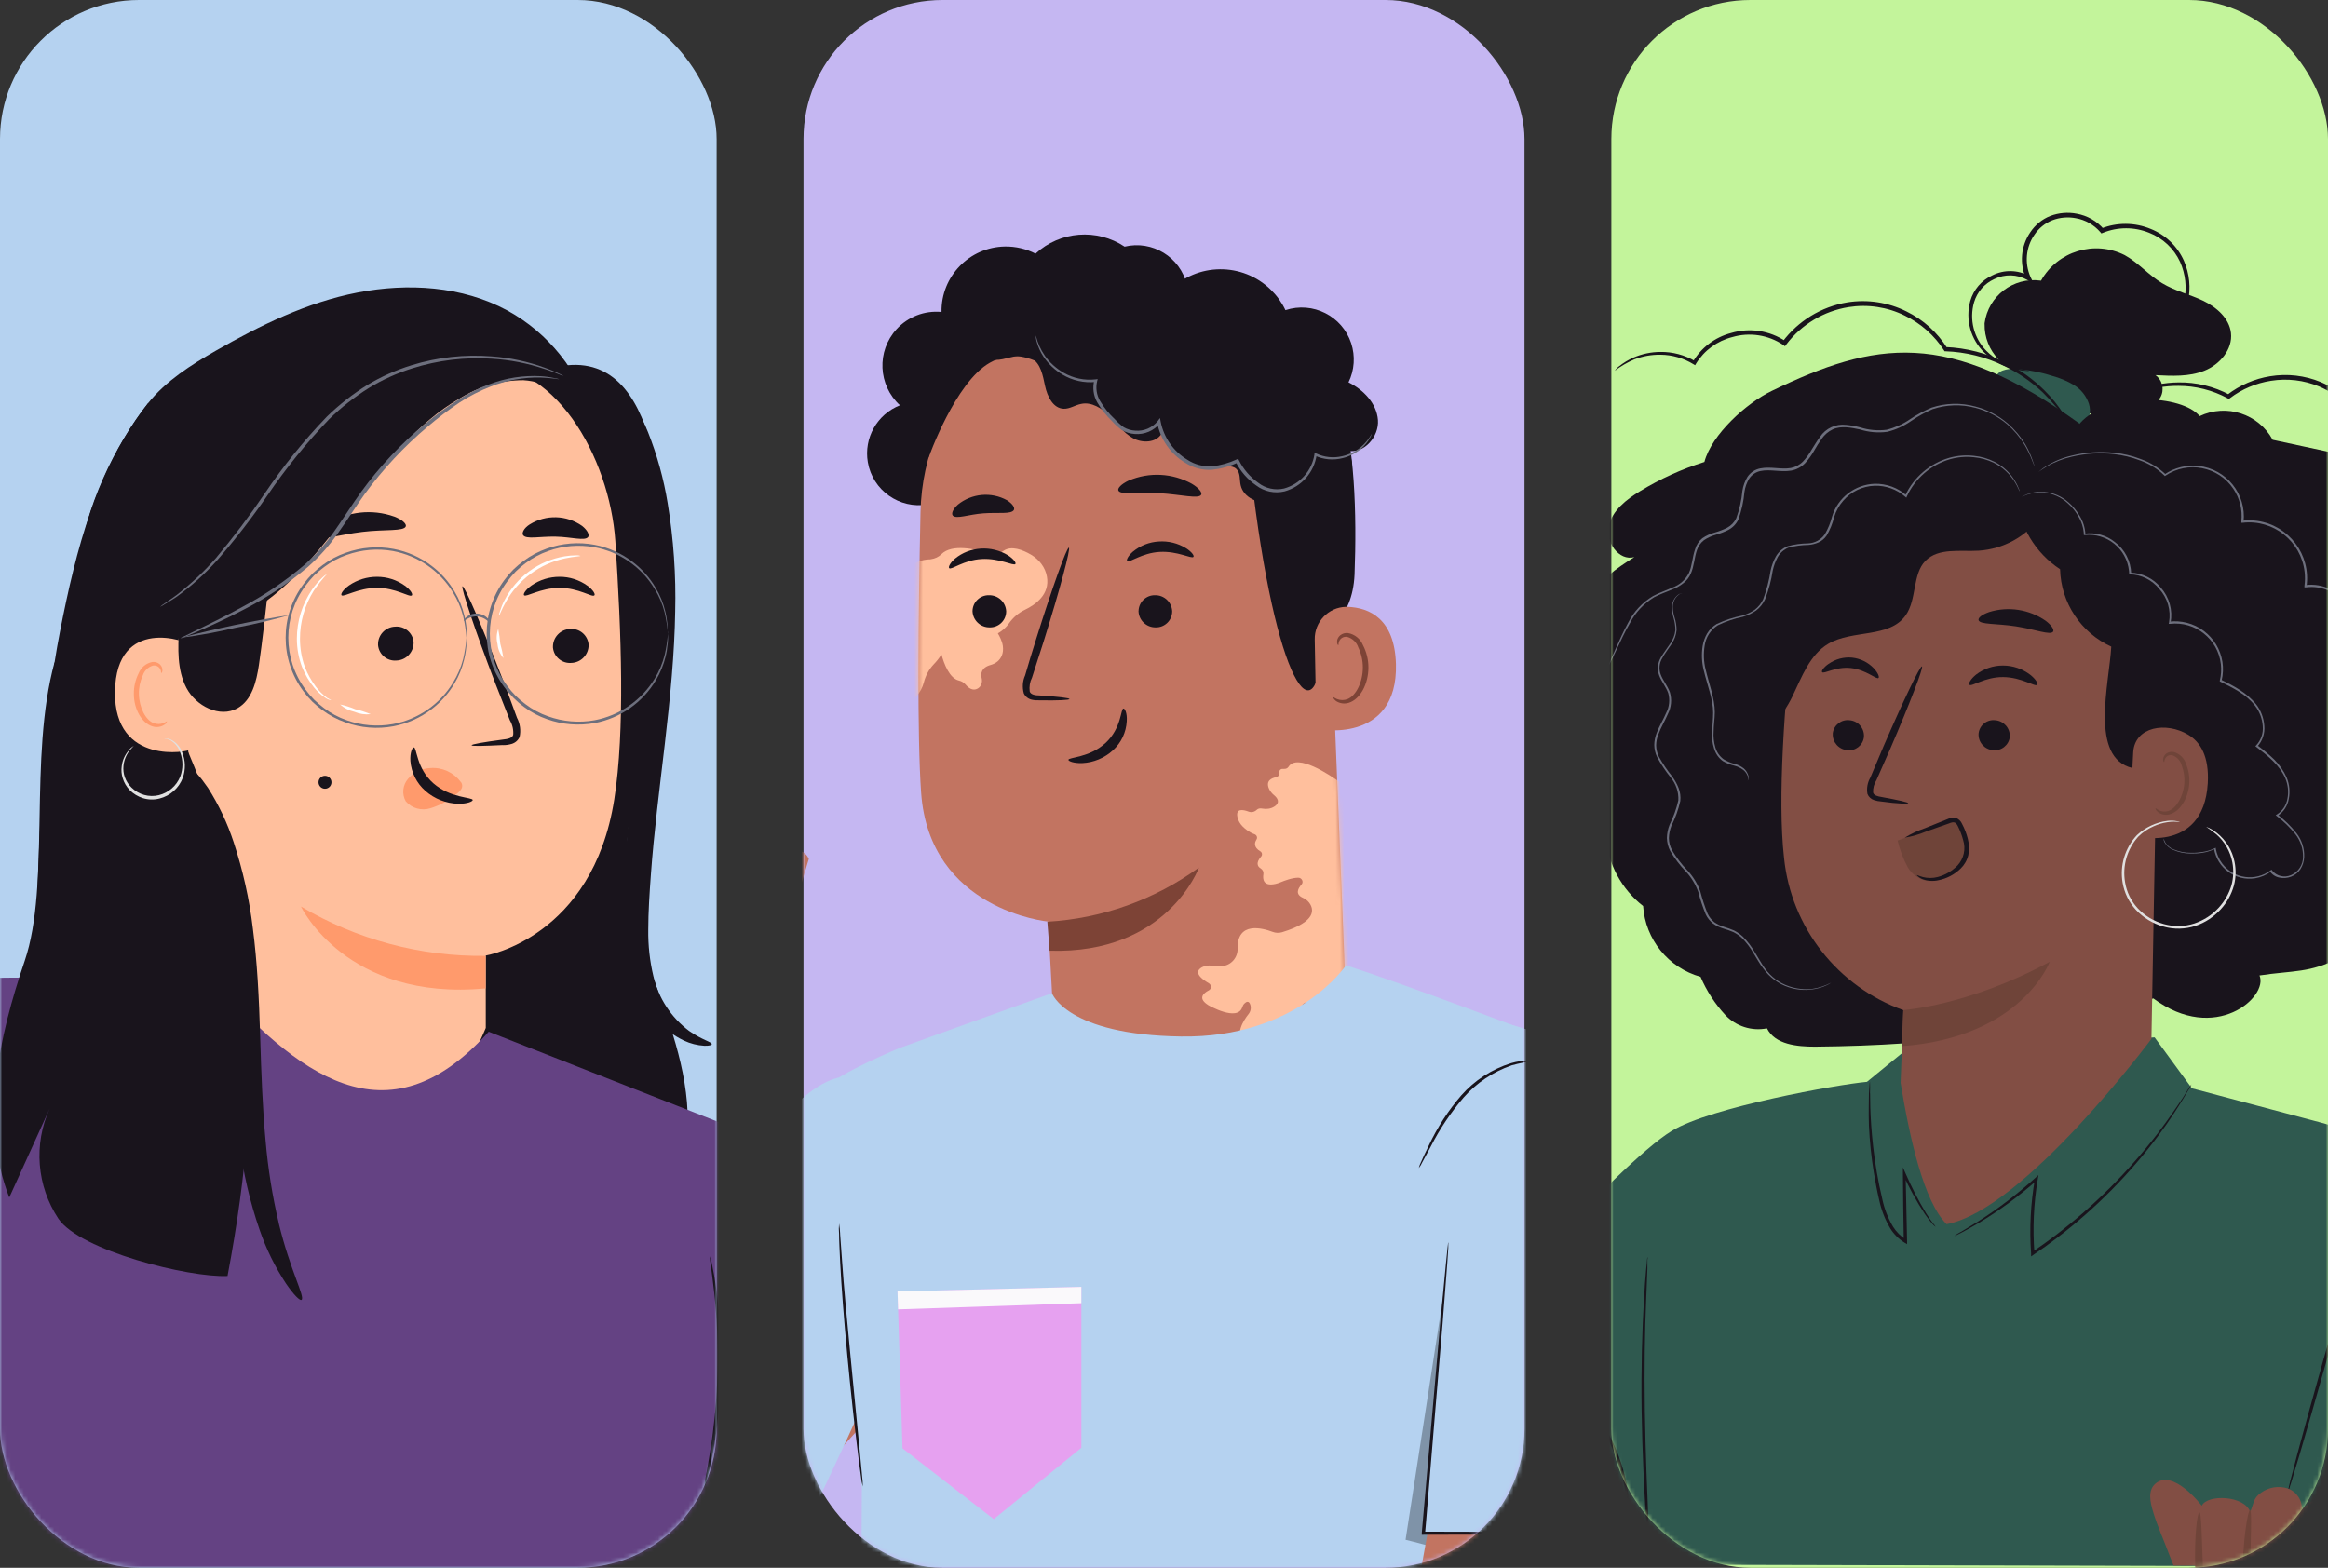 <svg xmlns="http://www.w3.org/2000/svg" width="536" height="361" viewBox="0 0 536 361" fill="none"><rect x="0" y="0" width="536" height="361" fill="#333333" stroke="none"/><rect x="371" width="165" height="361" rx="32" fill="#C3F49B"></rect><rect width="165" height="361" rx="32" fill="#B5D2F0"></rect><mask id="mask0_455_3067" style="mask-type:alpha" maskUnits="userSpaceOnUse" x="0" y="0" width="165" height="361"><rect width="165" height="361" rx="32" fill="#B5D2F0"></rect></mask><g mask="url(#mask0_455_3067)"><path d="M6.059 277.715C50.591 279.808 95.144 280.823 139.707 280.759C143.451 280.759 147.396 280.675 150.58 278.635C153.066 276.827 154.928 274.3 155.922 271.393C160.407 260.187 157.995 247.469 154.219 235.999C150.443 224.539 145.323 213.28 144.456 201.249C143.229 184.208 150.697 167.8 152.431 150.812C154.219 133.305 149.882 115.819 145.577 98.767L34.1 92.836C22.19 108.049 17.526 126.444 13.823 145.367C10.121 164.29 9.423 183.626 8.714 202.867C7.836 227.837 6.948 252.787 6.049 277.715H6.059Z" fill="#19141C"></path><path d="M64.881 169.439L52.791 204.209C35.042 187.908 25.173 164.766 25.681 140.684" fill="#19141C"></path><path d="M136.301 95.976L55.975 188.785C47.206 186.798 29.468 180.624 25.67 172.537C21.587 163.72 17.811 139.426 18.393 129.721C19.112 117.722 26.559 102.256 34.09 92.836C38.226 87.688 43.948 84.051 49.692 80.753C59.984 74.875 70.709 69.61 82.313 67.358C93.916 65.106 106.43 65.857 116.817 71.492C126.337 76.714 133.36 85.531 136.311 95.976H136.301Z" fill="#19141C"></path><path d="M153.5 135.081C154.378 147.418 137.898 178.636 130.8 188.87C124.771 162.536 121.915 105.575 111.401 80.679L130.652 84.104C153.521 81.905 152.611 122.744 153.489 135.081H153.5Z" fill="#19141C"></path><path d="M39.252 125.809L49.142 239.889C62.321 265.79 99.946 264.564 111.348 237.859L111.845 236.696C111.845 227.383 111.845 220.025 111.845 220.025C111.845 220.025 136.406 215.944 141.431 184.06C143.916 168.202 143.07 145.801 141.674 124.562C140.362 105.459 127.606 82.032 108.46 84.104L63.961 95.437C50.094 98.978 40.14 111.104 39.368 125.386C39.315 126.243 39.241 125.291 39.252 125.799V125.809Z" fill="#FFBF9D"></path><path d="M135.518 148.454C135.349 146.276 133.445 144.648 131.266 144.828C129.044 144.902 127.278 146.741 127.31 148.972C127.31 149.004 127.31 149.036 127.31 149.078C127.5 151.234 129.404 152.831 131.562 152.641C133.783 152.567 135.539 150.727 135.518 148.507C135.518 148.486 135.518 148.475 135.518 148.454Z" fill="#19141C"></path><path d="M135.232 134.859C133.37 133.527 131.139 132.808 128.854 132.818C126.527 132.808 124.263 133.506 122.349 134.827C120.931 135.863 120.424 136.815 120.656 137.058C121.132 137.597 124.358 135.387 128.79 135.366C133.222 135.345 136.332 137.629 136.85 137.089C137.104 136.846 136.639 135.895 135.243 134.859H135.232Z" fill="#19141C"></path><path d="M95.228 147.852C95.037 145.695 93.134 144.099 90.976 144.289C88.754 144.363 86.999 146.192 87.041 148.422C87.041 148.465 87.041 148.496 87.041 148.539C87.231 150.685 89.125 152.281 91.272 152.091C93.493 152.017 95.249 150.177 95.228 147.957C95.228 147.926 95.228 147.894 95.228 147.852Z" fill="#19141C"></path><path d="M93.208 134.859C91.346 133.527 89.114 132.818 86.829 132.818C84.502 132.808 82.239 133.506 80.324 134.827C78.907 135.863 78.399 136.815 78.632 137.058C79.108 137.597 82.344 135.387 86.766 135.366C91.187 135.345 94.308 137.629 94.826 137.089C95.08 136.846 94.614 135.895 93.218 134.859H93.208Z" fill="#19141C"></path><path d="M115.854 171.575C116.51 171.575 117.155 171.479 117.779 171.3C118.604 171.067 119.281 170.486 119.63 169.703C119.958 168.213 119.757 166.648 119.038 165.284C118.054 162.557 116.965 159.692 115.844 156.69C111.168 144.574 106.927 134.848 106.493 135.007C106.059 135.165 109.381 145.177 114.035 157.324L117.399 165.866C117.991 166.87 118.255 168.033 118.16 169.196C117.97 169.957 116.901 170.179 115.77 170.295C111.316 170.887 108.587 171.363 108.587 171.606C108.587 171.86 111.422 171.765 115.833 171.553L115.854 171.575Z" fill="#19141C"></path><path d="M111.803 220.088V227.584C79.732 230.628 69.292 208.745 69.292 208.745C82.144 216.367 96.857 220.3 111.803 220.099V220.088Z" fill="#FF9A6C"></path><path d="M90.754 118.948C85.655 117.141 80.007 117.764 75.427 120.65C73.734 121.866 73.005 122.945 73.322 123.452C74.01 124.52 78.156 123.114 83.402 122.479C88.649 121.845 93.007 122.395 93.43 121.2C93.62 120.629 92.668 119.688 90.754 118.938V118.948Z" fill="#19141C"></path><path d="M134.026 121.105C130.441 118.568 125.681 118.441 121.947 120.767C120.593 121.623 120.117 122.712 120.434 123.219C121.154 124.255 124.242 123.494 127.913 123.568C131.583 123.642 134.629 124.636 135.412 123.653C135.729 123.156 135.317 122.141 134.026 121.105Z" fill="#19141C"></path><path d="M132.958 95.49C135.148 90.193 130.705 86.144 126.485 82.222C119.101 75.647 109.613 71.904 99.723 71.671C89.855 71.492 80.123 73.987 71.566 78.913C58.45 86.218 48.306 97.963 40.912 110.935C39.315 113.377 38.3 116.157 37.982 119.065C37.866 121.919 38.966 124.816 38.268 127.596C37.474 130.736 34.555 132.893 32.958 135.694C30.98 139.563 30.79 144.099 32.429 148.116C34.069 152.08 36.269 155.78 38.966 159.11C36.776 154.142 39.336 148.274 43.292 144.574C47.248 140.874 53.288 143.443 57.931 140.652C76.802 129.298 86.565 102.805 105.7 91.842C110.132 89.041 115.262 87.55 120.498 87.55C125.702 87.857 130.991 90.743 132.958 95.521" fill="#19141C"></path><path d="M43.715 172.6C43.684 173.097 26.252 176.469 26.474 159.301C26.696 141.635 43.409 147.63 43.747 148.56C43.747 148.56 43.747 172.103 43.715 172.6Z" fill="#FFBF9D"></path><path d="M37.908 166.838C37.104 167.399 36.089 167.557 35.148 167.272C32.662 166.542 30.821 163.286 30.821 159.829C30.79 158.17 31.16 156.531 31.911 155.051C32.45 153.687 33.656 152.683 35.105 152.419C35.676 152.366 36.248 152.524 36.702 152.884C37.041 153.159 37.284 153.539 37.369 153.973C37.496 154.67 37.221 154.998 37.126 154.956C37.03 154.914 37.147 154.586 36.914 154.1C36.586 153.455 35.856 153.106 35.148 153.275C34.058 153.613 33.212 154.47 32.863 155.558C32.249 156.89 31.943 158.349 31.985 159.819C32.038 162.927 33.55 165.813 35.37 166.5C36.089 166.786 36.893 166.786 37.623 166.5C38.13 166.278 38.437 166.067 38.437 166.067C38.437 166.098 38.437 166.479 37.908 166.86V166.838Z" fill="#FF9A6C"></path><path d="M37.845 138.971C38.469 138.506 39.453 137.914 40.637 137.026C43.938 134.478 46.984 131.624 49.734 128.484C53.711 123.758 57.445 118.821 60.904 113.705C65.167 107.372 69.969 101.431 75.257 95.934C78.103 93.164 81.234 90.711 84.608 88.618C87.792 86.715 91.187 85.193 94.741 84.104C100.718 82.254 106.98 81.567 113.21 82.063C117.42 82.359 121.566 83.248 125.522 84.706C126.612 85.087 127.669 85.531 128.716 86.028C129.087 86.176 129.436 86.356 129.774 86.567C129.393 86.461 129.023 86.324 128.653 86.165C127.934 85.89 126.887 85.415 125.459 84.981C121.503 83.649 117.377 82.846 113.21 82.592C107.022 82.19 100.813 82.951 94.9 84.823C91.42 85.912 88.088 87.413 84.978 89.305C81.657 91.377 78.568 93.798 75.776 96.526C70.54 101.991 65.769 107.89 61.517 114.159C57.995 119.276 54.187 124.192 50.115 128.886C47.322 132.015 44.191 134.848 40.796 137.322C39.569 138.168 38.543 138.728 37.898 139.14C37.57 139.362 37.221 139.563 36.861 139.732C37.168 139.436 37.496 139.183 37.866 138.971H37.845Z" fill="#6D6F7D"></path><path d="M63.728 120.228C61.993 131.127 61.211 142.174 59.613 153.116C59.042 156.912 58.037 161.172 54.705 163.064C50.591 165.39 45.101 162.557 42.922 158.392C40.743 154.226 40.965 149.268 41.23 144.585L63.739 120.228H63.728Z" fill="#19141C"></path><path d="M127.659 87.064C126.611 86.831 125.543 86.683 124.464 86.62C120.487 86.409 116.499 87.022 112.776 88.438C110.195 89.369 107.731 90.595 105.425 92.075C102.791 93.745 100.263 95.595 97.862 97.593C92.34 102.16 87.411 107.404 83.191 113.197C80.969 116.295 79.023 119.445 76.971 122.331C75.014 125.122 72.751 127.681 70.222 129.954C65.812 133.717 60.999 136.994 55.869 139.711C51.511 142.1 47.883 143.824 45.376 145.05L42.509 146.456C42.16 146.604 41.832 146.784 41.536 147.016C41.907 146.932 42.255 146.805 42.594 146.636L45.545 145.388C48.094 144.257 51.797 142.65 56.218 140.314C61.433 137.639 66.33 134.383 70.815 130.609C73.427 128.315 75.744 125.725 77.733 122.881C79.838 119.963 81.784 116.823 83.973 113.758C88.162 108.038 93.017 102.837 98.443 98.259C100.792 96.251 103.256 94.38 105.827 92.667C108.08 91.198 110.481 89.971 112.988 88.999C116.626 87.561 120.508 86.853 124.422 86.927C127.193 87.011 128.716 87.392 128.716 87.296C128.378 87.18 128.029 87.106 127.68 87.075L127.659 87.064Z" fill="#6D6F7D"></path><path d="M-34.442 329.347C-34.442 329.347 7.001 272.249 6.535 259.954C6.07 247.659 -6.687 225.342 -6.687 225.342C-26.964 225.342 -80.222 288.498 -80.222 288.498L-34.442 329.337V329.347Z" fill="#644283"></path><path d="M-19.253 360.693L153.849 364.097L170.201 260.229L112.522 237.563C89.029 263.792 68.403 247.448 48.232 224.655L-6.539 225.216L-23.463 309.05C-23.463 309.05 -26.023 338.386 -19.242 360.703L-19.253 360.693Z" fill="#644283"></path><path d="M153.849 364.096L155.139 283.371L170.191 260.219C189.685 268.19 209 338.153 209 341.515L153.849 364.086V364.096Z" fill="#644283"></path><path d="M162.448 340.268C162.702 338.946 163.051 337.012 163.432 334.644C165.473 322.211 165.791 309.557 164.373 297.04C164.098 294.651 163.844 292.706 163.654 291.363C163.517 290.665 163.442 289.968 163.442 289.259C163.686 289.925 163.866 290.612 163.971 291.321C164.257 292.642 164.606 294.577 164.944 296.977C165.822 303.246 166.182 309.568 166.034 315.9C165.896 322.222 165.251 328.523 164.109 334.739C163.643 337.16 163.199 339.042 162.85 340.353C162.702 341.04 162.501 341.716 162.226 342.361C162.226 341.663 162.29 340.955 162.448 340.268Z" fill="#19141C"></path><path d="M158.672 237.394C154.536 234.297 151.617 229.836 150.443 224.803C149.607 221.283 149.205 217.678 149.258 214.062C149.258 210.077 149.544 205.69 149.882 201.133C150.549 191.967 151.828 181.893 153.077 171.247C154.325 160.601 155.308 150.304 155.457 140.864C155.668 132.48 155.086 124.107 153.722 115.84C152.812 110.248 151.289 104.761 149.195 99.496C148.793 98.577 148.475 97.763 148.105 97.076C147.735 96.388 147.439 95.817 147.153 95.352C146.593 94.443 146.212 94.01 146 94.094C145.08 94.433 147.978 102.657 149.195 116.411C149.861 124.477 149.956 132.575 149.48 140.663C149.015 149.786 147.872 159.861 146.624 170.507C145.376 181.153 144.265 191.386 143.895 200.795C143.737 205.499 143.652 209.95 143.895 214.232C144.054 218.291 144.794 222.308 146.085 226.157C147.174 229.423 148.941 232.436 151.257 234.984C153.003 236.908 155.118 238.483 157.466 239.604C158.947 240.302 160.544 240.703 162.173 240.798C163.294 240.83 163.876 240.65 163.876 240.45C163.961 239.921 161.75 239.53 158.693 237.405L158.672 237.394Z" fill="#19141C"></path><path d="M106.186 180.148C106.504 180.634 106.504 181.258 106.186 181.744C105.837 182.241 105.393 182.664 104.875 182.992C103.182 184.398 101.236 185.455 99.131 186.1C97.079 186.766 94.826 186.142 93.419 184.504C92.488 182.833 92.7 180.761 93.959 179.324C95.249 177.833 97.1 176.945 99.068 176.85C101.797 176.638 104.441 177.844 106.07 180.042" fill="#FF9A6C"></path><path d="M94.488 175.211C94.689 177.875 95.937 180.36 97.946 182.115C100.051 183.965 102.727 185.011 105.52 185.075C107.678 185.106 108.841 184.514 108.841 184.218C108.841 183.552 103.732 183.838 99.776 180.36C95.82 176.881 96 172.103 95.281 172.103C94.964 172.071 94.371 173.224 94.488 175.211Z" fill="#19141C"></path><path d="M20.508 181.84L31.34 186.46L43.345 173.182C58.926 209.929 61.411 246.275 52.389 293.816C43.493 294.228 18.414 287.97 13.442 280.612C8.45 273.074 7.699 263.496 11.433 255.261L2.135 275.727C-4.624 258.4 -0.287 238.853 5.689 221.251C11.665 203.649 6.535 174.355 12.575 152.429L20.497 181.829L20.508 181.84Z" fill="#19141C"></path><path d="M107.456 146.498V145.526C107.456 144.997 107.413 144.458 107.329 143.929C107.244 143.21 107.107 142.492 106.927 141.794C106.472 139.849 105.721 137.977 104.695 136.265C103.341 133.96 101.553 131.952 99.427 130.334C96.846 128.347 93.832 127.004 90.637 126.401C86.956 125.704 83.159 126.01 79.637 127.279C77.722 127.934 75.924 128.886 74.306 130.101C73.47 130.715 72.677 131.381 71.926 132.089C71.185 132.85 70.498 133.654 69.863 134.51C64.405 141.826 64.405 151.858 69.863 159.174C70.487 160.03 71.175 160.834 71.926 161.584C72.656 162.282 73.438 162.927 74.253 163.529C75.871 164.735 77.669 165.686 79.584 166.352C83.106 167.621 86.903 167.917 90.584 167.229C93.779 166.627 96.793 165.274 99.374 163.297C101.5 161.679 103.288 159.671 104.642 157.366C105.668 155.653 106.419 153.782 106.874 151.837C107.054 151.129 107.191 150.41 107.276 149.68C107.36 149.152 107.403 148.623 107.403 148.084V147.101C107.424 146.995 107.424 146.879 107.403 146.763C107.276 148.443 107.022 150.114 106.641 151.752C106.144 153.655 105.361 155.484 104.325 157.155C101.289 162.166 96.254 165.644 90.5 166.722C86.914 167.377 83.222 167.071 79.795 165.834C77.944 165.179 76.21 164.259 74.644 163.075C73.83 162.472 73.058 161.817 72.328 161.119C71.608 160.39 70.942 159.607 70.339 158.772C65.061 151.678 65.061 141.952 70.339 134.859C70.953 134.034 71.619 133.241 72.328 132.501C73.058 131.804 73.83 131.159 74.644 130.556C76.21 129.372 77.944 128.442 79.795 127.797C83.222 126.56 86.914 126.243 90.5 126.888C96.254 127.977 101.278 131.455 104.325 136.455C105.361 138.136 106.133 139.965 106.641 141.878C107.022 143.517 107.276 145.177 107.403 146.847C107.434 146.741 107.456 146.625 107.456 146.509V146.498Z" fill="#6D6F7D"></path><path d="M153.722 145.579V144.596C153.722 144.056 153.669 143.528 153.574 142.999C153.5 142.27 153.373 141.551 153.193 140.843C152.738 138.897 151.976 137.026 150.94 135.314C149.586 133.009 147.798 131 145.672 129.383C143.091 127.406 140.087 126.053 136.903 125.45C133.212 124.752 129.415 125.059 125.882 126.328C123.978 126.994 122.19 127.945 120.572 129.15C119.725 129.763 118.932 130.429 118.181 131.159C117.441 131.909 116.753 132.713 116.119 133.569C110.692 140.895 110.692 150.907 116.119 158.233C116.753 159.079 117.441 159.882 118.181 160.643C118.953 161.415 119.778 162.134 120.656 162.779C122.264 163.995 124.062 164.946 125.966 165.602C129.499 166.87 133.296 167.166 136.988 166.479C142.869 165.348 147.978 161.753 151.024 156.616C152.05 154.903 152.812 153.032 153.277 151.087C153.468 150.336 153.595 149.564 153.658 148.792C153.743 148.264 153.796 147.735 153.806 147.196V146.224C153.806 146.107 153.806 146.002 153.806 145.885C153.669 147.556 153.404 149.226 153.024 150.854C152.537 152.767 151.765 154.596 150.728 156.277C147.671 161.278 142.647 164.756 136.882 165.845C133.296 166.49 129.605 166.172 126.178 164.936C124.327 164.28 122.592 163.36 121.027 162.176C120.212 161.584 119.45 160.929 118.731 160.221C118.012 159.491 117.346 158.709 116.743 157.874C111.464 150.78 111.464 141.054 116.743 133.96C117.356 133.136 118.022 132.353 118.731 131.613C119.45 130.905 120.223 130.25 121.027 129.658C122.592 128.484 124.337 127.554 126.178 126.898C129.605 125.661 133.296 125.355 136.882 126.01C142.647 127.078 147.682 130.556 150.707 135.578C151.754 137.259 152.537 139.088 153.024 141.001C153.404 142.64 153.669 144.31 153.806 145.991C153.785 145.864 153.764 145.737 153.722 145.61V145.579Z" fill="#6D6F7D"></path><path d="M112.342 142.439C111.052 141.033 108.905 140.863 107.413 142.058C106.884 142.491 106.694 142.872 106.779 142.935C106.863 142.999 107.149 142.724 107.688 142.439C108.365 142.069 109.137 141.889 109.91 141.931C110.682 142.016 111.412 142.301 112.036 142.777C112.512 143.147 112.85 143.401 112.85 143.401C112.914 143.369 112.818 142.957 112.353 142.449L112.342 142.439Z" fill="#6D6F7D"></path><path d="M41.547 146.868C45.81 146.319 50.03 145.547 54.208 144.553C58.429 143.771 62.607 142.788 66.732 141.593C58.259 142.936 49.85 144.691 41.547 146.868Z" fill="#6D6F7D"></path><path d="M75.215 160.622C74.263 159.914 73.417 159.068 72.708 158.106C71.65 156.7 70.794 155.156 70.17 153.518C69.44 151.467 69.07 149.31 69.07 147.143C69.049 143.2 70.159 139.331 72.264 135.979C73.195 134.626 74.21 133.347 75.31 132.142C74.93 132.374 74.581 132.66 74.253 132.966C73.364 133.791 72.56 134.721 71.873 135.726C69.577 139.066 68.35 143.02 68.35 147.08C68.35 149.31 68.763 151.52 69.546 153.602C70.212 155.294 71.143 156.869 72.285 158.275C73.047 159.237 73.956 160.072 74.993 160.728C75.363 160.981 75.786 161.161 76.241 161.235C76.262 161.182 75.829 160.992 75.205 160.633L75.215 160.622Z" fill="white"></path><path d="M81.847 163.329C80.705 162.842 79.52 162.472 78.304 162.208C79.245 163.043 80.377 163.625 81.604 163.899C82.778 164.396 84.069 164.587 85.338 164.439C84.206 163.973 83.043 163.593 81.847 163.318V163.329Z" fill="white"></path><path d="M132.683 127.881C131.784 127.881 130.885 127.955 130.007 128.103C124.031 129.108 118.869 132.871 116.119 138.273C115.706 139.066 115.378 139.901 115.114 140.758C114.902 141.36 114.828 141.646 114.902 141.73C114.976 141.815 115.399 140.472 116.5 138.538C119.377 133.432 124.316 129.805 130.06 128.59C132.249 128.125 133.646 128.114 133.646 127.998C133.339 127.903 133.011 127.86 132.694 127.871L132.683 127.881Z" fill="white"></path><path d="M115.188 148.222C115.093 147.09 114.934 145.959 114.712 144.839C114.299 145.959 114.246 147.175 114.553 148.327C114.659 149.511 115.135 150.621 115.907 151.52C115.738 150.41 115.495 149.3 115.188 148.222Z" fill="white"></path><path d="M64.215 281.774C62.723 275.474 61.697 269.078 61.147 262.629C60.459 255.282 60.153 247.163 59.899 238.473C59.645 229.783 59.211 221.431 58.228 213.84C57.424 207.064 55.932 200.393 53.796 193.913C52.357 189.525 50.368 185.328 47.893 181.427C46.011 178.7 44.783 177.41 44.413 177.632C43.525 178.14 46.857 184.345 49.342 195.171C50.76 201.524 51.722 207.973 52.209 214.464C52.844 221.811 53.087 229.994 53.362 238.652C53.531 246.888 54.123 255.112 55.15 263.284C55.996 270.061 57.54 276.732 59.772 283.18C61.274 287.557 63.315 291.722 65.865 295.581C67.716 298.277 69.059 299.535 69.408 299.313C70.328 298.753 66.838 292.6 64.204 281.774H64.215Z" fill="#19141C"></path><path d="M29.626 172.822C28.738 173.826 28.188 175.074 28.029 176.406C27.891 177.336 27.965 178.288 28.251 179.176C28.558 180.201 29.108 181.142 29.848 181.914C30.695 182.77 31.731 183.404 32.884 183.774C34.132 184.165 35.465 184.197 36.724 183.869C39.188 183.256 41.198 181.47 42.087 179.091C42.764 177.188 42.721 175.095 41.938 173.224C41.473 171.934 40.521 170.877 39.294 170.274C38.956 170.126 38.585 170.052 38.205 170.063C38.088 170.031 37.961 170.031 37.834 170.063C38.3 170.116 38.755 170.232 39.188 170.412C40.288 171.056 41.113 172.093 41.505 173.308C42.171 175.074 42.171 177.03 41.505 178.795C40.648 180.941 38.807 182.548 36.565 183.098C34.312 183.647 31.932 182.981 30.282 181.343C28.907 180.042 28.23 178.171 28.431 176.289C28.568 175.021 29.055 173.816 29.838 172.811C30.409 172.114 30.811 171.754 30.811 171.754C30.345 172.008 29.944 172.357 29.626 172.79V172.822Z" fill="#E0E0E0"></path><path d="M74.824 181.618C75.647 181.618 76.315 180.95 76.315 180.127C76.315 179.304 75.647 178.636 74.824 178.636C74 178.636 73.332 179.304 73.332 180.127C73.332 180.95 74 181.618 74.824 181.618Z" fill="#19141C"></path></g><rect x="185" width="166" height="361" rx="32" fill="#C5B7F2"></rect><mask id="mask1_455_3067" style="mask-type:alpha" maskUnits="userSpaceOnUse" x="185" y="0" width="166" height="361"><rect x="185" width="166" height="361" rx="32" fill="#C5B7F2"></rect></mask><g mask="url(#mask1_455_3067)"><path d="M217.981 306.541L164.62 290.178C164.62 290.178 116.402 333.24 110.853 343.784C102.53 359.972 106.203 372.839 112.235 380.281C116.632 385.717 133.992 384.742 142.304 382.418C154.103 379.097 160.036 370.811 168.239 361.703L217.97 306.541" fill="#C27461"></path><mask id="mask2_455_3067" style="mask-type:luminance" maskUnits="userSpaceOnUse" x="106" y="290" width="112" height="95"><path d="M217.981 306.541L164.62 290.178C164.62 290.178 116.402 333.24 110.853 343.784C102.53 359.972 106.203 372.839 112.235 380.281C116.632 385.717 133.992 384.742 142.304 382.418C154.103 379.097 160.036 370.811 168.239 361.703L217.97 306.541" fill="white"></path></mask><g mask="url(#mask2_455_3067)"><path d="M176.496 376.237C178.141 375.513 179.841 374.286 180.477 372.192C180.817 371.063 181.42 370.022 182.297 369.2C183.756 367.808 185.511 365.408 184.074 362.756C183.328 361.375 181.947 360.432 180.367 360.092C180.203 360.059 180.028 360.027 179.852 359.994C179.852 359.972 179.863 359.95 179.874 359.928C180.159 358.689 180.971 357.637 182.144 357.111C185.28 355.719 190.5 352.848 190.719 349.176C190.774 348.222 191.169 347.313 191.805 346.567C192.759 345.439 193.724 343.685 192.452 342.118C191.531 340.978 189.919 340.715 188.526 341.307C187.068 341.931 184.82 342.161 183.295 338.884C182.901 338.019 182.33 337.24 181.596 336.638C180.422 335.684 178.525 334.851 175.784 335.717C174.928 335.991 174.128 336.418 173.371 336.912C171.145 338.391 166.419 342.205 167.022 347.499C167.219 349.209 167.011 350.962 166.331 352.585C165.969 353.439 165.629 354.437 165.443 355.489C164.05 353.571 161.506 350.678 159.093 351.028C158.446 351.127 157.788 350.984 157.196 350.667C156.308 350.184 155.003 349.779 154.125 350.842C153.489 351.609 153.533 352.727 154.125 353.582C154.74 354.47 155.211 355.949 153.215 357.407C152.689 357.791 152.25 358.273 151.943 358.854C151.461 359.763 151.165 361.155 152.119 362.865C152.415 363.402 152.81 363.884 153.248 364.312C153.533 364.597 153.906 364.937 154.356 365.298C153.599 366.208 153.007 367.282 152.689 368.553C152.261 370.219 151.45 371.787 150.243 373.058C148.215 375.195 145.813 378.834 148.094 382.615C149.278 384.588 151.373 385.871 153.698 386.254C155.968 386.627 158.994 386.671 160.31 384.72C161.012 383.668 162.153 382.955 163.425 382.889C166.846 382.692 172.757 381.859 174.248 378.505C174.643 377.629 175.334 376.927 176.189 376.445C176.288 376.39 176.398 376.324 176.496 376.258V376.237Z" fill="#FFBF9D"></path></g><path d="M193.176 248.113C173.097 252.508 145.605 317.775 145.605 317.775L188.307 345.614C188.307 345.614 201.313 318.543 201.598 315.77L193.165 248.124L193.176 248.113Z" fill="#B5D2F0"></path><path d="M120.339 281.454L155.134 282.144L157.909 248.102C157.909 248.102 173.579 237.295 176.003 231.749L186.223 197.784C186.223 197.784 184.765 193.641 179.293 197.345C173.821 201.05 173.667 209.818 173.667 209.818L168.458 216.515L167.142 209.073L172.439 185.695C172.439 185.695 176.639 168.97 173.503 169.496C170.366 170.022 167.636 174.209 165.837 181.431L161.681 197.795C161.681 197.795 160.782 200.568 160.299 195.022C159.817 189.476 165.508 169.474 165.695 166.569C165.881 163.665 168.469 156.859 164.554 155.489C160.639 154.119 159.005 163.632 159.005 163.632L150.178 192.852C150.178 192.852 151.636 180.149 151.812 177.946C151.987 175.743 153.709 169.2 153.895 165.342C154.071 161.473 152.908 158.875 151.121 158.316C149.41 157.648 147.469 158.448 146.712 160.114L141.668 186.243C141.668 186.243 139.924 198.42 139.409 198.99C138.893 199.559 137.26 192.633 137.26 192.633L137.698 183.612C137.698 183.612 140.1 171.611 137.325 169.989C134.551 168.367 133.443 170.515 133.443 170.515L129.287 192.49L127.905 218.904L128.519 239.685L120.372 281.454H120.339Z" fill="#C27461"></path><path d="M270.531 76.29C273.152 73.386 274.172 69.375 273.262 65.561C271.726 59.182 265.311 55.258 258.929 56.792C252.547 52.54 244.07 53.197 238.422 58.404C236.251 57.286 233.838 56.727 231.393 56.76C223.19 56.891 216.654 63.632 216.775 71.83C212.893 71.457 209.055 72.926 206.423 75.797C201.795 80.85 202.146 88.697 207.201 93.323C201.938 95.394 198.856 100.863 199.81 106.431C200.918 112.919 207.092 117.27 213.573 116.163" fill="#19141C"></path><path d="M241.317 212.207L242.633 236.133C243.872 238.468 245.408 240.649 247.184 242.611C259.126 255.807 279.512 256.826 292.716 244.89L309.867 229.48L305.513 120.613C306.281 92.347 290.457 68.344 262.164 68.344L259.554 68.498C233.235 70.054 212.531 91.536 211.939 117.873C211.413 142.358 211.149 169.463 212.082 182.538C214.012 209.643 241.317 212.207 241.317 212.207Z" fill="#C27461"></path><mask id="mask3_455_3067" style="mask-type:luminance" maskUnits="userSpaceOnUse" x="211" y="68" width="99" height="186"><path d="M241.317 212.207L242.633 236.133C243.872 238.468 245.408 240.649 247.184 242.611C259.126 255.807 279.512 256.826 292.716 244.89L309.867 229.48L305.513 120.613C306.281 92.347 290.457 68.344 262.164 68.344L259.554 68.498C233.235 70.054 212.531 91.536 211.939 117.873C211.413 142.358 211.149 169.463 212.082 182.538C214.012 209.643 241.317 212.207 241.317 212.207Z" fill="white"></path></mask><g mask="url(#mask3_455_3067)"><path d="M301.883 241.076C298.473 245.022 296.806 243.422 296.071 241.811C295.731 241.076 295.567 240.276 295.567 239.476C295.567 238.04 295.008 237.865 294.536 237.975C294.185 238.051 293.9 238.303 293.757 238.621C293.1 240.002 292.178 240.758 291.29 241.164C289.744 241.876 287.858 241.602 286.542 240.462C284.096 238.336 286.3 234.96 287.463 233.503C287.945 232.9 288.11 232.1 287.869 231.344C287.54 230.324 286.926 230.664 286.52 231.07C286.279 231.3 286.125 231.596 286.026 231.914C284.93 235.355 278.229 231.464 278.229 231.464C275.751 229.919 276.979 228.735 278.328 228.034C278.975 227.694 278.964 226.773 278.317 226.401C274.961 224.439 275.685 223.31 276.738 222.729C277.407 222.356 278.197 222.247 278.975 222.356C279.852 222.488 280.609 222.521 281.245 222.477C283.405 222.345 284.996 220.548 284.952 218.411C284.842 212.131 290.632 213.676 293.012 214.575C293.703 214.838 294.459 214.871 295.161 214.662C303.342 212.185 302.497 209.248 301.39 207.812C301.017 207.33 300.524 206.968 299.964 206.727C298.089 205.883 298.901 204.513 299.668 203.669C300.206 203.088 299.756 202.124 298.944 202.102C297.563 202.08 295.655 202.814 294.865 203.143C294.47 203.308 294.076 203.439 293.659 203.538C290.84 204.152 290.698 202.442 290.884 201.291C290.972 200.776 290.72 200.25 290.259 199.965C288.987 199.176 289.689 197.992 290.369 197.225C290.698 196.863 290.599 196.271 290.161 196.019C288.614 195.098 288.823 194.046 289.294 193.312C289.579 192.874 289.36 192.282 288.845 192.095C287.66 191.668 286.728 190.923 286.125 190.32C285.522 189.717 285.072 188.961 284.908 188.139C284.48 186.111 286.169 186.396 287.485 186.889C288.143 187.141 288.856 186.955 289.349 186.473C289.7 186.122 290.215 186.1 290.643 186.188C291.597 186.363 292.573 186.232 293.374 185.738C294.964 184.741 293.977 183.623 293.33 183.097C292.847 182.703 292.452 182.209 292.189 181.65C291.334 179.765 292.792 179.151 293.823 178.954C294.273 178.866 294.558 178.472 294.536 178.023C294.481 177.113 295.073 176.992 295.6 177.047C296.027 177.091 296.455 176.905 296.674 176.554C298.67 173.354 306.292 178.516 308.606 180.193C309.022 180.5 309.461 180.774 309.922 181.026C315.12 183.82 313.135 185.958 311.599 186.955C310.843 187.448 310.7 188.5 311.347 189.169C313.431 191.306 319.013 186.648 319.013 186.648C316.962 195.405 317.455 203.516 318.793 210.114C318.694 210.136 317.126 210.169 317.028 210.191C313.497 210.892 311.83 214.882 313.782 217.95C315.416 220.526 314.001 221.896 312.85 222.543C312.323 222.828 311.731 222.981 311.128 223.036C309.286 223.2 309.351 224.011 309.56 224.494C309.768 224.987 309.965 225.491 310.097 226.006C312.06 233.7 305.93 231.738 304.713 231.278C304.504 231.201 304.285 231.124 304.066 231.07C300.776 230.16 299.822 231.004 299.624 231.925C299.471 232.626 299.767 233.36 300.348 233.821C305.118 237.624 301.894 241.098 301.894 241.098L301.883 241.076Z" fill="#FFBF9D"></path><path d="M214.012 128.8C212.334 128.877 210.437 129.392 209.176 131.014C208.496 131.88 207.618 132.593 206.588 133.031C204.844 133.765 202.508 135.278 202.87 138.084C203.056 139.541 203.956 140.835 205.228 141.657C205.359 141.744 205.502 141.832 205.644 141.909C205.634 141.931 205.623 141.942 205.601 141.964C204.932 142.95 203.868 143.608 202.673 143.673C199.46 143.849 193.922 144.605 192.507 147.751C192.134 148.573 191.487 149.23 190.687 149.68C189.469 150.348 188.044 151.565 188.625 153.362C189.042 154.666 190.369 155.445 191.794 155.39C193.275 155.335 195.336 155.883 195.556 159.259C195.61 160.146 195.852 161.023 196.29 161.791C196.992 163.018 198.385 164.388 201.072 164.542C201.916 164.585 202.76 164.487 203.583 164.3C206.028 163.752 211.446 161.988 212.696 157.154C213.101 155.587 213.869 154.129 215.01 152.935C215.613 152.31 216.238 151.543 216.764 150.688C217.345 152.836 218.606 156.223 220.822 156.716C221.425 156.848 221.951 157.198 222.357 157.67C222.971 158.393 223.98 159.182 225.098 158.546C225.91 158.086 226.25 157.089 226.02 156.157C225.778 155.171 225.866 153.724 228.103 153.11C228.684 152.946 229.244 152.672 229.704 152.277C230.428 151.641 231.152 150.524 230.889 148.704C230.801 148.134 230.625 147.586 230.384 147.06C230.231 146.72 230.022 146.293 229.748 145.833C230.713 145.296 231.59 144.55 232.303 143.542C233.235 142.216 234.474 141.12 235.955 140.418C238.455 139.224 241.767 136.845 241.043 132.768C240.67 130.642 239.267 128.822 237.348 127.704C235.483 126.619 232.852 125.567 231.042 126.839C230.066 127.518 228.838 127.759 227.697 127.398C224.627 126.422 219.188 125.173 216.742 127.617C216.106 128.252 215.262 128.636 214.352 128.768C214.242 128.779 214.132 128.8 214.023 128.822L214.012 128.8Z" fill="#FFBF9D"></path></g><path d="M241.646 218.915C268.831 219.759 276.047 199.767 276.047 199.767C265.849 207.187 253.731 211.517 241.142 212.24L241.657 218.915H241.646Z" fill="#7D4336"></path><path d="M223.914 140.692C223.947 138.643 225.647 137.01 227.697 137.053C229.803 137.01 231.557 138.643 231.667 140.736C231.667 140.769 231.667 140.791 231.667 140.824C231.634 142.873 229.934 144.506 227.884 144.463C225.778 144.506 224.024 142.873 223.914 140.78C223.914 140.747 223.914 140.725 223.914 140.692Z" fill="#19141C"></path><path d="M219.889 128.625C221.567 127.255 223.64 126.455 225.811 126.323C228.004 126.181 230.187 126.718 232.062 127.858C233.444 128.746 233.992 129.633 233.784 129.864C233.367 130.39 230.176 128.494 226.02 128.724C221.863 128.954 219.056 131.299 218.552 130.828C218.299 130.609 218.672 129.677 219.9 128.614L219.889 128.625Z" fill="#19141C"></path><path d="M262.142 140.681C262.186 138.632 263.886 137.01 265.936 137.053C268.031 137.01 269.785 138.643 269.884 140.736C269.884 140.769 269.884 140.813 269.884 140.846C269.84 142.884 268.141 144.506 266.101 144.463C263.995 144.506 262.241 142.873 262.131 140.78C262.131 140.747 262.131 140.714 262.131 140.681H262.142Z" fill="#19141C"></path><path d="M260.892 126.992C262.57 125.611 264.631 124.811 266.803 124.69C268.996 124.537 271.178 125.074 273.053 126.225C274.457 127.113 274.994 127.989 274.775 128.23C274.358 128.757 271.2 126.86 267.022 127.091C262.844 127.321 260.047 129.666 259.532 129.195C259.28 128.976 259.675 128.044 260.892 126.981V126.992Z" fill="#19141C"></path><path d="M239.387 161.253C238.773 161.286 238.159 161.243 237.556 161.111C236.755 160.936 236.076 160.399 235.725 159.653C235.341 158.272 235.44 156.804 236.032 155.499C236.788 152.869 237.633 150.096 238.554 147.181C242.239 135.398 245.627 125.984 246.099 126.115C246.57 126.247 243.982 135.914 240.287 147.707C239.354 150.611 238.466 153.384 237.611 156.025C237.117 157.012 236.931 158.13 237.084 159.226C237.304 159.927 238.335 160.136 239.398 160.136C243.631 160.41 246.23 160.716 246.23 160.958C246.23 161.188 243.609 161.33 239.376 161.253H239.387Z" fill="#19141C"></path><path d="M259.422 166.087C259.28 168.63 258.15 171.019 256.275 172.74C254.323 174.537 251.801 175.589 249.147 175.71C247.107 175.765 245.989 175.239 245.989 174.965C245.989 174.329 250.781 174.526 254.52 171.096C258.26 167.665 257.997 163.139 258.677 163.139C258.984 163.139 259.554 164.169 259.422 166.087Z" fill="#19141C"></path><path d="M259.894 110.651C264.587 108.645 269.95 108.93 274.413 111.396C276.08 112.393 276.826 113.424 276.562 113.917C275.981 114.958 271.946 113.873 267.022 113.566C262.098 113.259 257.964 114.048 257.492 112.941C257.284 112.415 258.128 111.473 259.894 110.64V110.651Z" fill="#19141C"></path><path d="M220.514 116.218C223.739 113.599 228.224 113.193 231.853 115.188C233.18 116.032 233.696 116.92 233.433 117.424C232.819 118.465 229.847 117.95 226.403 118.202C222.96 118.454 220.153 119.605 219.363 118.706C219.012 118.268 219.352 117.27 220.514 116.229V116.218Z" fill="#19141C"></path><path d="M246.855 66.536C259.192 64.497 277.506 63.697 291.378 72.816C300.184 78.603 305.217 84.017 308.288 92.106C311.95 101.685 312.4 118.432 311.874 132.286C311.402 142.972 304.592 145.383 304.471 147.915C303.309 171.019 293.604 157.757 288.055 109.182C286.684 97.192 291.367 91.306 280.28 83.952C270.202 77.255 261.013 82.384 251.724 85.574C242.436 88.763 237.523 78.143 227.906 83.524C219.966 87.974 213.803 105.346 213.803 105.346C211.424 84.16 234.518 68.575 246.855 66.536Z" fill="#19141C"></path><path d="M303.111 167.599C303.155 168.136 321.896 171.446 321.403 152.902C321.107 142.501 315.317 139.903 310.239 139.728C310.13 139.728 310.02 139.728 309.899 139.728C305.831 139.826 302.607 143.213 302.706 147.279C302.848 155.039 303.068 167.062 303.111 167.61V167.599Z" fill="#C27461"></path><path d="M307.586 161.407C308.463 161.988 309.549 162.141 310.558 161.823C313.222 160.979 315.065 157.428 315.065 153.691C315.065 151.893 314.637 150.129 313.804 148.54C313.211 147.082 311.906 146.03 310.349 145.767C309.713 145.69 309.077 145.876 308.573 146.282C308.211 146.589 307.959 146.994 307.871 147.455C307.75 148.233 308.046 148.572 308.145 148.54C308.244 148.507 308.112 148.134 308.353 147.608C308.682 146.885 309.461 146.49 310.24 146.665C311.413 147.005 312.356 147.915 312.74 149.077C313.431 150.523 313.782 152.091 313.782 153.691C313.782 157.034 312.213 160.19 310.272 160.968C309.494 161.275 308.628 161.275 307.849 160.968C307.29 160.738 307.048 160.508 306.961 160.508C306.906 160.552 307.016 160.946 307.597 161.407H307.586Z" fill="#7D4336"></path><path d="M299.241 111.067C301.258 113.916 305.14 114.717 308.112 112.897C311.249 110.99 312.236 106.902 310.327 103.778C314.045 104.567 317.554 100.545 317.258 96.709C316.962 92.873 313.913 89.738 310.481 88.04C311.852 85.234 312.071 82.001 311.095 79.03C309.022 72.75 302.245 69.341 295.962 71.413C295.128 69.659 293.988 68.07 292.606 66.722C286.081 60.332 275.609 60.431 269.215 66.952C266.934 63.291 263.283 60.672 259.083 59.697C250.321 57.658 241.559 63.105 239.519 71.862C234.211 70.24 228.487 72.465 225.658 77.244C224.989 78.252 224.769 79.48 225.033 80.652C225.724 82.811 228.641 83.162 230.867 82.702C233.093 82.242 235.374 81.299 237.512 82.494C239.651 83.688 240.1 86.494 240.616 88.883C241.131 91.273 242.469 94.057 244.925 94.122C246.307 94.166 247.513 93.278 248.906 93.004C251.286 92.478 253.72 94.002 255.453 95.777C257.185 97.553 258.655 99.657 260.815 100.874C262.976 102.09 266.178 101.992 267.439 99.865C269.325 105.148 274.654 108.382 280.203 107.614C281.739 107.351 283.713 107.033 284.678 107.998C285.643 108.962 285.357 110.464 285.654 111.735C286.279 114.574 289.711 116.119 292.584 115.582C295.457 115.045 297.903 113.215 300.206 111.428" fill="#19141C"></path><path d="M240.561 81.902C241.69 83.513 243.171 84.839 244.881 85.815C247.119 87.108 249.707 87.645 252.273 87.349L252.733 87.283L252.613 87.744C252.229 89.311 252.47 90.955 253.292 92.347C254.214 93.881 255.343 95.284 256.648 96.501C257.273 97.191 257.975 97.816 258.732 98.375C259.543 98.846 260.453 99.12 261.396 99.164C263.37 99.329 265.3 98.507 266.551 96.972L267.077 96.249L267.241 97.126C267.965 100.764 270.18 103.932 273.361 105.85C275.049 106.968 277.067 107.494 279.085 107.373C281.048 107.154 282.967 106.617 284.754 105.784L285.083 105.631L285.248 105.981C286.279 108.053 287.814 109.828 289.7 111.166C291.378 112.481 293.571 112.963 295.644 112.481C299.317 111.461 302.059 108.404 302.64 104.633V104.228L303.002 104.403C304.888 105.302 307.027 105.532 309.055 105.039C310.602 104.688 312.049 103.987 313.288 102.989C314.33 102.112 315.196 101.049 315.843 99.855C315.756 100.205 315.613 100.534 315.427 100.841C314.922 101.74 314.275 102.551 313.497 103.241C312.246 104.315 310.766 105.083 309.176 105.477C307.027 106.036 304.757 105.85 302.739 104.918L303.156 104.699C302.596 108.732 299.69 112.053 295.764 113.149C293.483 113.697 291.071 113.193 289.207 111.768C287.2 110.376 285.577 108.491 284.48 106.31L284.996 106.507C283.131 107.395 281.125 107.954 279.074 108.173C276.892 108.316 274.709 107.746 272.878 106.551C269.5 104.524 267.154 101.148 266.419 97.279L267.11 97.433C265.695 99.186 263.513 100.118 261.276 99.931C260.223 99.877 259.192 99.559 258.282 99.022C257.482 98.43 256.736 97.761 256.078 97.016C254.729 95.734 253.567 94.265 252.634 92.654C251.746 91.12 251.505 89.289 251.955 87.568L252.305 87.952C249.608 88.237 246.899 87.623 244.585 86.231C242.831 85.19 241.339 83.776 240.221 82.077C239.519 81.003 238.993 79.831 238.664 78.581C238.554 78.154 238.488 77.814 238.488 77.595V77.244C238.883 78.921 239.585 80.499 240.572 81.913L240.561 81.902Z" fill="#6D6F7D"></path><path d="M197.782 456.191L369.347 460.926L363.162 362.887L362.647 331.815L352.646 237.7C352.646 237.7 323.322 226.576 309.9 222.269C309.9 222.269 298.769 239.06 271.902 238.665C245.561 238.281 242.206 228.691 242.206 228.691L207.234 241.263C207.234 241.263 193.143 247.038 189.645 250.71L196.455 323.058L198.429 342.786L197.782 456.202V456.191Z" fill="#B5D2F0"></path><path d="M206.642 297.368L207.794 333.503L228.805 349.801L248.972 333.372V296.326L206.642 297.368Z" fill="#E6A1F0"></path><path opacity="0.3" d="M336.756 352.979H327.752L332.621 296.359L323.618 354.558C323.618 354.558 335.9 357.55 335.78 358.24L336.745 352.979H336.756Z" fill="black"></path><path d="M380.072 281.64C374.896 249.614 349.838 245.614 349.838 245.614L339.64 292.161L325.778 369.134L219.462 362.098C216.819 361.923 214.187 361.967 211.555 362.23C199.448 363.446 163.732 367.096 162.701 368.214C161.462 369.562 147.425 383.514 147.425 383.514C147.425 383.514 127.346 389.016 129.605 393.532C131.864 398.047 137.764 395.768 137.764 395.768C137.764 395.768 128.98 407.769 132.522 410.597C136.053 413.413 140.154 411.934 143.28 408.427C146.405 404.919 155.496 391.778 155.496 391.778C155.496 391.778 146.877 419.244 150.232 420.329C153.588 421.414 158.983 422.028 161.725 415.003C163.183 411.452 164.379 407.802 165.3 404.075L177.275 386.846C177.275 386.846 170.892 419.321 173.283 422.171C173.283 422.171 179.698 424.724 182.33 419.178C184.962 413.633 188.954 400.82 188.954 400.82L195.281 386.857L195.259 395.954C195.259 395.954 189.645 412.449 192.397 413.764C195.15 415.079 198.955 414.181 201.192 410.476C203.572 406.783 205.545 402.837 207.092 398.727C207.794 396.546 211.303 389.159 211.303 389.159L218.475 388.687L219.78 398.343C219.78 398.343 363.765 445.68 379.699 417.469C393.483 393.039 383.405 302.278 380.072 281.673V281.64Z" fill="#C27461"></path><path d="M392.573 286.002C387.31 243.915 346.998 235.76 346.998 235.76L327.752 352.979H398.067C398.067 352.979 397.892 328.428 392.562 286.013L392.573 286.002Z" fill="#B5D2F0"></path><path d="M388.911 353.111H387.979L384.425 353.176L371.31 353.286L327.731 353.396H327.347V353.012C327.434 352.102 327.511 351.127 327.599 350.141C329.156 332.462 330.571 316.471 331.591 304.82C332.128 299.066 332.578 294.397 332.896 291.098C333.049 289.52 333.192 288.271 333.279 287.361L333.389 286.407C333.389 286.298 333.411 286.177 333.455 286.078C333.477 286.188 333.477 286.298 333.455 286.407V287.383C333.4 288.358 333.301 289.542 333.203 291.12C332.939 294.43 332.578 299.11 332.139 304.864C331.13 316.515 329.825 332.517 328.356 350.206C328.268 351.193 328.191 352.179 328.103 353.089L327.742 352.683L371.321 352.793L384.436 352.902L387.989 352.968H388.922C389.02 352.957 389.13 352.957 389.229 352.968C389.229 352.968 389.13 352.968 388.911 353.111Z" fill="#19141C"></path><path d="M193.428 284.128C193.538 285.772 193.702 287.975 193.9 290.627C194.272 296.173 194.996 303.724 195.797 312.021C196.597 320.318 197.332 327.891 197.88 333.426C198.132 336.068 198.341 338.26 198.494 339.915C198.604 340.704 198.648 341.504 198.637 342.293C198.429 341.526 198.297 340.737 198.22 339.937C198.001 338.413 197.716 336.254 197.387 333.481C196.718 328.012 195.873 320.439 195.084 312.087C194.294 303.735 193.724 296.184 193.439 290.638C193.318 287.898 193.187 285.662 193.187 284.128C193.11 283.327 193.11 282.527 193.187 281.727C193.318 282.516 193.406 283.317 193.439 284.128H193.428Z" fill="#19141C"></path><path d="M327.204 267.534C327.577 266.635 328.191 265.342 328.97 263.764C330.922 259.599 333.433 255.73 336.427 252.245C339.497 248.759 343.478 246.184 347.919 244.803C349.268 244.408 350.672 244.2 352.075 244.167C352.591 244.123 353.095 244.156 353.6 244.266C351.725 244.441 349.871 244.792 348.051 245.307C343.774 246.786 339.958 249.34 336.964 252.738C334.014 256.179 331.481 259.961 329.419 264.005C328.641 265.43 327.994 266.646 327.445 267.666C327.248 268.137 326.974 268.575 326.656 268.97C326.777 268.477 326.963 267.994 327.193 267.545L327.204 267.534Z" fill="#19141C"></path><path d="M248.972 300.075L206.774 301.499L206.642 297.368L248.972 296.326V300.075Z" fill="#FAF9FB"></path></g><mask id="mask4_455_3067" style="mask-type:alpha" maskUnits="userSpaceOnUse" x="371" y="0" width="165" height="361"><rect x="371" width="165" height="361" rx="32" fill="#C3F49B"></rect></mask><g mask="url(#mask4_455_3067)"><path d="M335.345 310.247L331.872 387.945C355.21 389.599 369.031 379.42 379.934 360.276L558.157 360.717C579.408 360.717 572.163 361.077 572.163 345.26V307.536C572.163 293.321 565.638 279.887 554.468 271.095C549.196 264.964 542.198 260.568 534.388 258.493L504.658 250.595L496.077 238.866L438.078 242.368L429.847 249.106C423.239 249.691 393.838 254.919 384.867 260.424C372.258 268.148 335.345 310.247 335.345 310.247Z" fill="#2F594F"></path><path d="M379.297 290.127V292.181C379.225 294.071 379.112 296.649 378.999 299.781C378.711 306.19 378.557 315.054 378.711 324.842C378.866 334.63 379.256 343.483 379.513 349.903C379.626 353.035 379.729 355.603 379.801 357.503V359.577C379.832 359.824 379.832 360.06 379.801 360.307C379.739 360.07 379.708 359.824 379.688 359.577C379.636 359.033 379.585 358.345 379.513 357.523C379.369 355.654 379.194 353.056 378.989 349.933C378.598 343.535 378.115 334.661 377.972 324.863C377.828 315.064 378.105 306.18 378.475 299.761C378.66 296.557 378.845 293.958 379.02 292.171C379.092 291.339 379.215 290.671 379.215 290.117C379.236 289.881 379.266 289.634 379.328 289.398C379.359 289.644 379.349 289.891 379.297 290.127Z" fill="#19141C"></path><path d="M534.778 313.678C539.413 297.234 543.307 283.965 543.513 284.026C543.719 284.088 540.142 297.45 535.508 313.883C530.873 330.306 526.978 343.535 526.773 343.535C526.547 343.473 530.143 330.121 534.778 313.678Z" fill="#19141C"></path><path d="M451.406 283.698C452.331 283.143 453.708 282.342 455.404 281.274C460.1 278.295 464.529 274.916 468.65 271.188L469.338 270.572L469.184 271.486C468.228 277.145 467.972 282.907 468.413 288.628L467.828 288.34L470.561 286.44L473.336 284.396C482.143 277.669 490.014 269.801 496.766 261.01C499.335 257.62 501.257 254.765 502.572 252.783L504 250.482C504.165 250.205 504.35 249.938 504.555 249.702C504.452 250.01 504.309 250.297 504.124 250.554C503.764 251.109 503.312 251.91 502.695 252.937C501.452 254.971 499.612 257.898 497.064 261.318C490.405 270.264 482.533 278.234 473.665 284.992L470.911 287.036L468.157 288.946L467.643 289.305V288.658C467.232 282.897 467.53 277.094 468.526 271.404L469.051 271.701C464.878 275.419 460.357 278.737 455.558 281.613C453.831 282.64 452.423 283.4 451.468 283.903L450.358 284.447C450.235 284.519 450.111 284.571 449.967 284.601C450.42 284.252 450.903 283.944 451.406 283.687V283.698Z" fill="#19141C"></path><path d="M430.566 251.756C430.576 253.481 430.607 255.998 430.823 259.089C431.039 262.181 431.419 265.847 432.107 269.884C432.446 271.866 432.878 274.002 433.392 276.159C433.864 278.377 434.697 280.504 435.848 282.455C436.619 283.677 437.656 284.704 438.879 285.464L438.324 285.793C438.252 280.021 438.129 274.721 438.129 270.233V268.805L438.725 270.161C440.092 273.324 441.675 276.395 443.452 279.343C444.1 280.401 444.685 281.171 445.066 281.695C445.302 281.941 445.508 282.208 445.662 282.506C445.395 282.301 445.138 282.065 444.922 281.808C444.285 281.089 443.699 280.319 443.165 279.518C441.253 276.621 439.578 273.561 438.16 270.387L438.746 270.253C438.849 274.742 438.962 280.093 439.085 285.813V286.481L438.509 286.142C437.184 285.32 436.064 284.211 435.231 282.886C434.029 280.863 433.166 278.655 432.672 276.354C432.159 274.166 431.758 272.051 431.429 270.007C430.843 266.412 430.473 262.776 430.299 259.14C430.196 256.07 430.299 253.512 430.299 251.787C430.34 250.914 430.432 250.246 430.432 249.784C430.432 249.548 430.463 249.311 430.535 249.085C430.586 249.969 430.586 250.852 430.545 251.725L430.566 251.756Z" fill="#19141C"></path><path d="M358.673 317.108C359.217 317.437 359.731 317.807 360.214 318.207C360.892 318.7 361.54 319.234 362.156 319.809C363.8 321.257 365.311 322.849 366.688 324.554C368.312 326.67 369.75 328.94 370.973 331.313C372.155 333.716 373.121 336.232 373.83 338.81C374.406 340.926 374.806 343.083 375.012 345.27C375.156 346.195 375.156 347.037 375.156 347.787C375.197 348.424 375.197 349.05 375.156 349.687C375.156 350.231 375.104 350.765 375.002 351.299C374.847 351.289 374.971 348.988 374.519 345.332C374.241 343.196 373.799 341.08 373.203 339.005C372.463 336.479 371.508 334.024 370.346 331.662C369.103 329.32 367.664 327.091 366.061 324.986C364.766 323.281 363.328 321.679 361.776 320.2C359.094 317.724 357.162 316.41 357.244 316.297C357.748 316.512 358.231 316.779 358.673 317.108Z" fill="#19141C"></path><path d="M495.769 348.249C496.838 351.731 498.04 354.196 499.469 358.047L500.445 360.491H505.449C505.85 362.71 506.878 369.191 506.878 371.43C506.837 373.7 507.299 375.939 508.203 378.013C509.159 380.098 511.122 381.546 513.393 381.854C515.726 382.06 517.801 380.376 518.099 378.054C518.336 379.965 519.086 381.783 520.268 383.292C521.501 384.812 523.423 385.603 525.375 385.377C527.338 385.069 528.766 383.333 528.694 381.351C531.007 383.292 534.799 382.05 536.597 379.667C538.395 377.284 538.714 374.1 538.889 371.091C539.032 368.42 539.043 365.401 540.317 362.977C540.574 362.628 540.79 362.258 540.975 361.868C541.108 361.221 541.201 360.563 541.242 359.906C541.447 358.509 541.848 357.153 542.444 355.88C542.578 355.592 542.711 355.325 542.855 355.048C543.287 354.329 543.842 353.744 544.284 353.066C544.397 352.932 544.469 352.768 544.499 352.593C544.53 352.213 544.499 351.833 544.397 351.464C543.914 348.444 541.807 345.928 538.909 344.921C535.631 343.935 532.075 345.075 529.979 347.776C530.164 345.558 528.828 343.483 526.732 342.733C524.635 342.056 522.344 342.425 520.576 343.719C518.788 344.931 518.942 346.143 518.089 348.136C516.774 344.325 508.224 344.017 506.939 346.708C506.939 346.708 500.332 338.05 496.232 341.655C494.526 343.155 494.978 345.722 495.769 348.238V348.249Z" fill="#824E44"></path><path d="M530.236 364.323C529.876 373.813 529.188 381.547 528.705 381.464C528.222 381.382 528.109 373.72 528.479 364.24C528.849 354.75 529.527 347.099 530.01 347.099C530.493 347.109 530.596 354.843 530.236 364.323Z" fill="#6F4439"></path><path d="M518.099 363.203C518.058 371.759 518.428 378.691 517.966 378.743C517.503 378.794 516.322 371.861 516.332 363.203C516.342 354.545 517.586 347.664 518.048 347.664C518.552 347.725 518.13 354.648 518.089 363.203H518.099Z" fill="#6F4439"></path><path d="M507.207 361.077C507.474 368.133 507.217 373.936 506.765 373.936C506.312 373.936 505.716 368.226 505.449 361.077C505.182 353.929 505.912 348.218 506.395 348.218C506.867 348.259 506.939 354.021 507.207 361.077Z" fill="#6F4439"></path><path d="M456.935 74.576C456.801 80.882 461.806 86.11 468.115 86.254L475.257 91.707C480.108 96.052 486.972 97.325 493.056 94.994C494.895 94.388 496.447 93.135 497.434 91.461C498.389 89.715 497.886 87.537 496.272 86.377C500.075 86.572 504 86.777 507.546 85.36C511.091 83.943 514.092 80.451 513.66 76.661C513.27 73.261 510.32 70.714 507.227 69.235C504.134 67.756 500.876 67.047 497.783 65.188C494.68 63.329 492.326 60.474 489.202 58.749C482.235 55.236 473.747 57.824 469.924 64.624C469.883 64.624 469.831 64.613 469.79 64.603C463.532 63.761 457.777 68.157 456.935 74.412C456.935 74.463 456.935 74.525 456.935 74.576Z" fill="#19141C"></path><path d="M475.093 99.236C470.335 96.884 465.793 94.111 461.528 90.947C460.387 90.105 459.154 88.986 459.267 87.558C459.422 86.541 460.12 85.678 461.086 85.319C462.042 84.98 463.059 84.857 464.077 84.96C466.923 85.144 469.749 85.678 472.462 86.541C474.25 87.014 475.966 87.733 477.549 88.688C479.152 89.674 480.354 91.194 480.95 92.971C481.526 94.768 481.063 96.74 479.738 98.085C478.33 99.39 476.172 99.421 474.723 98.168" fill="#2F594F"></path><path d="M478.875 97.603C448.364 75.593 431.696 78.561 407.968 89.992C402.08 92.817 394.075 100.068 392.42 106.374C387.231 107.997 382.267 110.256 377.622 113.091C374.447 115.022 371.23 117.507 370.408 121.143C369.586 124.779 372.72 129.267 376.297 128.281C372.176 130.87 367.839 133.776 365.907 138.285C363.975 142.784 365.825 149.223 370.624 150.23C366.421 157.943 363.523 166.293 362.043 174.941C358.745 181.514 362.691 190.594 369.73 192.699C370.234 198.975 373.347 204.747 378.311 208.629C378.825 216.312 384.117 222.844 391.536 224.929C392.924 228.164 394.856 231.142 397.25 233.731C399.706 236.329 403.323 237.48 406.828 236.791C408.698 240.52 413.733 241.002 417.905 241.002C447.193 240.715 467.561 237.685 495.79 229.9C510.043 240.499 522.344 229.509 520.227 224.61C527.842 223.45 531.921 224.107 538.724 220.492C541.406 219.064 545.733 216.764 547.459 214.268L548.446 212.84C552.155 207.345 550.891 199.909 545.589 195.945C545.003 195.472 544.643 194.784 544.592 194.034C547.069 192.309 550.336 192.422 553.358 192.473C556.379 192.525 559.729 192.258 561.805 190.06C563.881 187.862 562.935 183.148 559.914 183.148C561.466 180.457 561.291 177.108 559.482 174.571C562.103 176.441 566.059 174.346 567.159 171.316C568.258 168.286 567.333 164.917 566.203 161.918C563.48 154.708 559.534 148.011 554.55 142.116C554.653 142.034 554.755 141.952 554.848 141.87C557.663 139.405 557.951 135.132 555.495 132.318C560.13 127.778 557.592 118.432 551.292 116.83C553.204 114.375 552.053 110.534 549.72 108.5C547.387 106.466 544.191 105.758 541.139 105.111L523.258 101.27C519.99 95.282 512.612 92.889 506.446 95.816C502.428 90.927 485.637 89.931 478.885 97.459" fill="#19141C"></path><path d="M495.358 239.195C495.358 239.195 466.101 278.531 448.19 281.88C442.959 276.724 439.701 262.191 437.595 249.342L438.222 232.601C423.085 227.178 412.408 213.559 410.763 197.578C409.201 183.836 410.907 161.507 412.89 143.297C414.658 126.823 426.486 107.216 442.805 109.681L493.416 124.923C498.379 125.642 497.547 130.633 497.218 135.635L495.348 239.205L495.358 239.195Z" fill="#824E44"></path><path d="M433.125 184.554C432.57 184.524 432.025 184.411 431.491 184.236C430.792 184.02 430.227 183.497 429.959 182.808C429.733 181.514 429.97 180.189 430.627 179.049L433.7 171.767C438.15 161.486 442.086 153.28 442.507 153.455C442.928 153.629 439.66 162.113 435.221 172.394C434.111 174.931 433.053 177.334 432.035 179.625C431.491 180.477 431.213 181.473 431.265 182.48C431.398 183.137 432.292 183.384 433.268 183.527C437.06 184.226 439.362 184.739 439.362 184.955C439.362 185.109 436.988 185.109 433.135 184.554H433.125Z" fill="#19141C"></path><path d="M437.985 240.879C465.557 238.784 471.928 221.467 471.928 221.467C453.143 231.625 438.222 232.58 438.222 232.58L437.975 240.879H437.985Z" fill="#6F4439"></path><path d="M457.942 140.945C462.371 139.558 467.191 140.298 471.003 142.948C472.401 144.006 472.976 145.002 472.709 145.433C472.082 146.337 468.578 144.91 464.128 144.221C459.679 143.533 455.876 143.852 455.547 142.794C455.404 142.27 456.267 141.541 457.932 140.955L457.942 140.945Z" fill="#19141C"></path><path d="M420.423 140C421.964 139.004 423.773 138.501 425.612 138.573C427.462 138.573 429.261 139.137 430.761 140.216C431.891 141.068 432.271 141.962 431.973 142.383C431.275 143.225 428.685 142.486 425.561 142.383C422.437 142.28 419.786 143.051 419.159 142.167C418.892 141.726 419.293 140.822 420.433 140H420.423Z" fill="#19141C"></path><path d="M401.792 169.272C406.766 169.518 410.506 164.845 412.685 160.357C414.853 155.868 416.682 150.733 420.978 148.217C426.548 144.961 435.015 146.974 438.746 141.705C441.366 138.018 440.287 132.205 443.308 129.144C446.33 126.083 451.324 127.059 455.619 126.802C461.22 126.422 466.379 123.618 469.729 119.12C473.017 114.662 476.419 110.02 475.072 104.659C468.311 100.633 459.997 96.945 452.845 100.211C449.125 101.886 446.412 105.172 442.836 107.072C437.934 109.63 432.22 109.404 426.99 111.201C420.711 113.502 415.922 118.688 414.124 125.128C412.808 130.058 413.25 135.686 410.147 139.743C408.533 141.459 406.838 143.102 405.06 144.643C402.254 147.939 400.662 152.109 400.559 156.444C400.477 160.757 400.898 165.061 401.802 169.272H401.792Z" fill="#19141C"></path><path d="M474.312 131.065C474.507 138.768 479.09 145.69 486.099 148.895C485.616 157.45 481.053 174.489 490.949 176.841L503.815 169.189C507.731 159.699 511.892 147.118 512.016 136.847C512.057 133.56 511.841 130.12 510.104 127.336C508.131 124.183 504.535 122.519 501.061 121.092C489.357 116.511 476.881 114.252 464.313 114.436C464.94 121.215 468.619 127.347 474.322 131.075L474.312 131.065Z" fill="#19141C"></path><path d="M490.836 192.104C490.836 192.586 507.34 196.992 508.317 180.364C508.676 174.12 506.59 170.833 503.815 169.179C498.77 166.139 491.556 167.279 491.155 173.154C490.693 180.025 490.836 191.621 490.836 192.114V192.104Z" fill="#824E44"></path><path d="M496.776 186.948C497.516 187.533 498.482 187.759 499.407 187.543C501.852 186.989 503.754 183.949 504.052 180.6C504.185 178.998 503.939 177.386 503.312 175.896C502.901 174.551 501.822 173.514 500.455 173.154C499.89 173.051 499.304 173.164 498.821 173.483C498.482 173.729 498.225 174.078 498.102 174.479C497.927 175.167 498.184 175.496 498.276 175.465C498.369 175.434 498.276 175.095 498.533 174.654C498.862 174.017 499.602 173.719 500.28 173.955C501.318 174.356 502.079 175.239 502.336 176.307C502.839 177.642 503.034 179.07 502.911 180.498C502.654 183.497 501.01 186.198 499.222 186.742C498.502 186.968 497.721 186.907 497.053 186.568C496.581 186.311 496.386 186.095 496.293 186.095C496.231 186.126 496.303 186.537 496.776 186.937V186.948Z" fill="#6F4439"></path><path d="M498.513 193.952C498.955 194.692 499.633 195.267 500.445 195.585C501.729 196.119 503.106 196.386 504.494 196.366C505.377 196.386 506.251 196.314 507.124 196.171C508.121 196.027 509.077 195.729 509.981 195.287L510.156 195.205V195.39C510.372 196.653 510.885 197.845 511.666 198.862C514.328 202.364 519.322 203.042 522.827 200.382L523.001 200.248L523.114 200.433C524.162 201.748 525.981 202.189 527.513 201.491C529.177 200.782 530.246 199.149 530.246 197.352C530.297 195.452 529.681 193.593 528.499 192.093C527.245 190.532 525.807 189.125 524.214 187.923L523.957 187.708L524.245 187.533C525.529 186.722 526.403 185.397 526.66 183.907C526.968 182.357 526.803 180.744 526.197 179.275C524.943 176.287 522.21 174.078 519.507 172.004L519.281 171.829L519.476 171.613C520.586 170.422 521.131 168.809 520.977 167.187C520.864 165.492 520.247 163.859 519.209 162.514C517.164 159.843 514.133 158.416 511.276 156.988L511.091 156.906V156.711C511.399 155.488 511.481 154.215 511.338 152.952C510.68 147.159 505.449 142.989 499.653 143.646H499.325L499.397 143.318C499.89 140.524 499.047 137.658 497.125 135.573C495.481 133.55 493.046 132.328 490.436 132.246H490.22V132.061C490.22 131.855 490.199 131.65 490.179 131.445C489.634 126.35 485.071 122.663 479.974 123.208H479.789V123.012C479.707 121.554 479.275 120.147 478.515 118.894C477.878 117.754 477.056 116.737 476.09 115.885C474.569 114.477 472.627 113.615 470.561 113.409H469.945C469.749 113.409 469.544 113.409 469.359 113.409C469.009 113.409 468.67 113.44 468.331 113.491C467.797 113.594 467.262 113.728 466.749 113.892L465.803 114.252C465.7 114.303 465.587 114.334 465.474 114.354L465.793 114.21L466.718 113.81C467.242 113.635 467.766 113.481 468.3 113.368C468.65 113.307 468.999 113.266 469.359 113.255H469.945H470.571C472.699 113.409 474.713 114.272 476.285 115.71C477.292 116.573 478.135 117.61 478.803 118.75C479.604 120.044 480.067 121.513 480.149 123.033L479.964 122.879C482.451 122.54 484.969 123.238 486.921 124.81C489.223 126.525 490.61 129.195 490.682 132.071L490.487 131.855C493.22 131.927 495.79 133.191 497.516 135.317C499.468 137.525 500.301 140.514 499.756 143.42L499.499 143.133C500.815 142.979 502.161 143.071 503.445 143.389C509.365 144.868 512.972 150.856 511.492 156.772L511.348 156.485C514.225 157.912 517.318 159.473 519.466 162.195C520.566 163.612 521.213 165.328 521.336 167.125C521.501 168.892 520.895 170.648 519.692 171.952V171.583C521.08 172.61 522.395 173.719 523.638 174.91C524.841 176.102 525.817 177.519 526.495 179.07C527.132 180.621 527.297 182.326 526.968 183.969C526.69 185.602 525.724 187.03 524.327 187.913V187.523C525.961 188.765 527.43 190.203 528.715 191.806C529.958 193.387 530.595 195.359 530.513 197.362C530.472 198.338 530.184 199.272 529.671 200.104C529.157 200.905 528.396 201.522 527.502 201.861C526.649 202.189 525.714 202.261 524.82 202.076C523.926 201.912 523.145 201.398 522.631 200.649H522.919C521.84 201.47 520.566 202.015 519.23 202.23C514.719 202.96 510.474 199.889 509.745 195.38L509.94 195.482C509.036 195.914 508.07 196.212 507.083 196.366C506.199 196.51 505.305 196.561 504.411 196.54C502.993 196.54 501.596 196.242 500.291 195.667C499.468 195.328 498.79 194.722 498.359 193.942C498.256 193.747 498.184 193.531 498.143 193.315V193.1C498.143 193.1 498.215 193.397 498.533 193.952H498.513Z" fill="#6D6F7D"></path><path d="M562.175 174.253C562.658 173.226 562.925 172.117 562.956 170.977C563.048 169.179 562.545 167.403 561.527 165.924C560.171 163.941 558.044 162.606 555.67 162.267H555.495V162.082C556.009 159.34 555.474 156.516 553.995 154.153C553.193 152.828 552.114 151.699 550.84 150.826C549.422 149.983 547.932 149.275 546.38 148.71C545.558 148.371 544.787 147.919 544.088 147.364C543.39 146.758 542.824 146.009 542.444 145.167C541.673 143.482 541.427 141.613 540.533 140C538.59 136.601 534.778 134.721 530.904 135.245H530.575V134.916C530.729 133.848 530.739 132.76 530.616 131.681C529.804 124.625 523.433 119.562 516.373 120.373H516.054V120.055C516.342 117.415 515.685 114.755 514.205 112.557C510.731 107.411 503.743 106.045 498.595 109.517L498.451 109.62L498.318 109.486C496.714 107.935 494.782 106.744 492.676 106.004C490.785 105.285 488.812 104.803 486.798 104.577C483.54 104.197 480.231 104.392 477.035 105.152C474.98 105.614 472.997 106.384 471.178 107.453C469.945 108.213 469.318 108.695 469.318 108.695C469.462 108.562 469.605 108.438 469.76 108.326C470.181 107.966 470.633 107.637 471.106 107.34C472.925 106.22 474.908 105.398 476.984 104.916C480.2 104.104 483.55 103.889 486.849 104.258C488.894 104.464 490.908 104.946 492.82 105.686C494.988 106.436 496.971 107.648 498.626 109.229H498.369C500.661 107.678 503.435 106.99 506.189 107.288C512.612 107.987 517.257 113.759 516.558 120.188L516.291 119.901C517.421 119.767 518.572 119.777 519.703 119.942C526.999 120.969 532.086 127.717 531.058 135.019L530.77 134.731C534.86 134.197 538.858 136.18 540.903 139.764C541.827 141.49 542.074 143.359 542.804 144.961C543.153 145.752 543.667 146.45 544.335 147.005C544.993 147.539 545.722 147.981 546.503 148.309C548.086 148.874 549.607 149.593 551.045 150.456C552.371 151.36 553.481 152.541 554.303 153.917C555.824 156.372 556.358 159.299 555.803 162.134L555.659 161.939C558.126 162.319 560.315 163.705 561.692 165.78C563.377 168.347 563.552 171.614 562.164 174.356C561.99 174.705 561.784 175.044 561.537 175.352C561.527 175.342 561.764 175.013 562.185 174.294L562.175 174.253Z" fill="#6D6F7D"></path><path d="M402.337 178.577C402.131 178.063 401.802 177.611 401.36 177.272C400.764 176.82 400.076 176.492 399.346 176.317C398.411 176.091 397.507 175.732 396.674 175.249C395.708 174.551 394.999 173.544 394.66 172.394C394.259 171.13 394.095 169.816 394.187 168.491C394.249 167.094 394.434 165.636 394.434 164.116C394.444 161.045 393.119 157.902 392.276 154.369C391.814 152.52 391.721 150.61 392.019 148.73C392.194 147.724 392.533 146.758 393.047 145.875C393.581 144.981 394.342 144.232 395.236 143.687C397.116 142.794 399.1 142.147 401.134 141.746C402.152 141.458 403.118 141.017 403.991 140.421C404.834 139.784 405.512 138.942 405.954 137.977C406.745 135.861 407.321 133.663 407.66 131.434C407.896 130.284 408.297 129.175 408.872 128.148C409.489 127.079 410.434 126.248 411.575 125.775C413.116 125.354 414.709 125.138 416.302 125.118C417.833 125.066 419.251 124.296 420.135 123.043C420.896 121.759 421.461 120.373 421.82 118.925C423.146 114.59 427.082 111.571 431.614 111.396C434.327 111.334 436.958 112.3 438.992 114.097H438.653C440.636 109.876 444.346 106.702 448.827 105.408C450.687 104.895 452.629 104.741 454.54 104.967C456.164 105.131 457.736 105.593 459.195 106.322C461.24 107.349 462.926 108.962 464.056 110.954C464.365 111.468 464.621 112.002 464.827 112.557L465.002 112.988V113.132L464.93 112.998C464.868 112.885 464.796 112.752 464.734 112.588C464.498 112.043 464.221 111.519 463.902 111.016C462.741 109.095 461.056 107.545 459.041 106.559C457.603 105.86 456.061 105.429 454.468 105.285C452.598 105.08 450.718 105.244 448.909 105.758C444.531 107.062 440.924 110.184 439.023 114.334L438.91 114.601L438.684 114.405C436.742 112.69 434.214 111.776 431.624 111.848C428.829 111.94 426.209 113.193 424.379 115.309C423.424 116.398 422.715 117.682 422.293 119.068C421.923 120.568 421.338 122.016 420.546 123.351C420.084 124.019 419.447 124.553 418.707 124.892C417.967 125.22 417.186 125.416 416.374 125.477C414.822 125.498 413.271 125.703 411.77 126.104C410.732 126.535 409.869 127.295 409.314 128.261C408.78 129.247 408.389 130.304 408.153 131.403C407.814 133.642 407.228 135.84 406.406 137.956C405.944 138.993 405.214 139.897 404.31 140.585C403.395 141.222 402.388 141.705 401.319 142.013C399.305 142.424 397.342 143.092 395.493 143.985C393.848 145.033 392.749 146.738 392.482 148.668C392.184 150.486 392.256 152.335 392.697 154.122C393.509 157.604 394.814 160.808 394.814 163.962C394.814 165.492 394.547 166.92 394.547 168.347C394.444 169.631 394.588 170.915 394.958 172.147C395.277 173.215 395.934 174.15 396.828 174.818C397.64 175.311 398.514 175.67 399.428 175.906C400.179 176.102 400.877 176.451 401.484 176.933C401.926 177.313 402.265 177.806 402.46 178.361C402.676 178.823 402.645 179.357 402.388 179.789C402.522 179.388 402.511 178.957 402.357 178.556L402.337 178.577Z" fill="#6D6F7D"></path><path d="M370.069 153.711L370.48 152.767L372.114 149.11C372.843 147.528 373.655 145.567 374.858 143.4C376.142 140.853 378.126 138.716 380.571 137.258C381.959 136.488 383.521 136.005 385.041 135.296C386.686 134.721 388.042 133.53 388.833 131.979C389.594 130.366 389.614 128.425 390.262 126.535C390.539 125.518 391.135 124.604 391.947 123.937C392.821 123.341 393.787 122.899 394.804 122.622C395.791 122.345 396.746 121.975 397.661 121.523C398.565 121.04 399.295 120.291 399.737 119.366C400.497 117.333 400.97 115.207 401.165 113.039C401.34 111.889 401.741 110.79 402.347 109.794C403.035 108.787 404.094 108.079 405.296 107.853C407.67 107.38 410.023 108.151 412.305 107.771C413.394 107.565 414.391 107.031 415.161 106.23C415.932 105.388 416.61 104.463 417.165 103.457C417.761 102.533 418.337 101.526 419.036 100.602C420.351 98.63 422.663 97.551 425.027 97.829C426.126 97.931 427.205 98.126 428.274 98.404C430.247 99.03 432.333 99.225 434.388 98.958C436.3 98.476 438.119 97.664 439.753 96.545C441.315 95.487 442.979 94.593 444.716 93.864C447.984 92.786 451.499 92.693 454.818 93.607C457.551 94.326 460.09 95.651 462.237 97.49C463.851 98.886 465.238 100.53 466.338 102.358C467.005 103.519 467.56 104.741 467.992 106.004L468.331 106.99C468.382 107.093 468.403 107.206 468.413 107.319C468.352 107.216 468.311 107.113 468.269 107C468.167 106.754 468.043 106.446 467.879 106.025C467.406 104.782 466.831 103.59 466.153 102.45C465.063 100.663 463.707 99.051 462.124 97.674C460.007 95.877 457.5 94.593 454.807 93.905C451.56 93.042 448.118 93.145 444.932 94.224C443.216 94.963 441.572 95.877 440.03 96.935C438.365 98.096 436.505 98.938 434.543 99.431C432.426 99.718 430.268 99.534 428.223 98.886C426.219 98.476 423.907 97.972 421.934 98.886C420.947 99.369 420.104 100.078 419.477 100.971C418.82 101.886 418.213 102.841 417.659 103.827C417.073 104.854 416.384 105.809 415.583 106.682C414.72 107.565 413.599 108.151 412.377 108.366C409.931 108.757 407.577 107.997 405.389 108.448C404.32 108.654 403.374 109.27 402.758 110.174C402.182 111.109 401.802 112.146 401.648 113.235C401.463 115.433 400.98 117.6 400.22 119.674C399.726 120.681 398.925 121.503 397.928 122.026C396.983 122.499 395.996 122.869 394.979 123.156C394.023 123.423 393.119 123.844 392.307 124.399C391.557 124.984 391.002 125.775 390.704 126.669C390.087 128.456 390.056 130.407 389.275 132.122C388.895 132.975 388.309 133.725 387.569 134.29C386.881 134.834 386.11 135.286 385.298 135.614C383.695 136.313 382.185 136.796 380.838 137.525C378.465 138.963 376.533 141.027 375.269 143.492C374.015 145.618 373.152 147.59 372.412 149.131C371.672 150.671 371.096 151.883 370.696 152.746C370.5 153.136 370.357 153.444 370.233 153.67L370.059 153.989C370.038 153.876 370.028 153.773 370.048 153.66L370.069 153.711Z" fill="#6D6F7D"></path><path d="M386.645 136.847C385.699 137.494 385.144 138.562 385.144 139.702C385.144 140.524 385.278 141.346 385.535 142.126C385.843 143.081 386.008 144.067 386.018 145.074C385.905 146.235 385.504 147.354 384.836 148.32C384.178 149.347 383.367 150.333 382.75 151.493C382.01 152.654 381.876 154.092 382.38 155.365C382.883 156.69 383.911 157.882 384.476 159.412C384.97 161.086 384.805 162.873 384.004 164.424C383.336 165.985 382.421 167.454 381.815 169.097C381.496 169.898 381.322 170.761 381.311 171.624C381.332 172.507 381.527 173.38 381.907 174.181C382.812 175.824 383.86 177.375 385.042 178.834C385.617 179.645 386.1 180.508 386.47 181.432C386.85 182.387 386.984 183.425 386.871 184.442C386.429 186.424 385.74 188.344 384.826 190.152C384.466 191.066 384.271 192.032 384.24 193.007C384.261 193.973 384.517 194.928 384.97 195.78C385.966 197.444 387.138 198.995 388.484 200.392C389.799 201.789 390.817 203.453 391.475 205.26C391.927 207.006 392.492 208.721 393.16 210.385C393.52 211.145 394.054 211.813 394.701 212.347C395.38 212.82 396.13 213.179 396.921 213.415C397.723 213.651 398.514 213.939 399.274 214.268C400.014 214.648 400.692 215.13 401.309 215.695C402.388 216.794 403.323 218.027 404.084 219.362C404.865 220.605 405.522 221.817 406.303 222.905C407.67 224.877 409.633 226.346 411.904 227.106C413.61 227.692 415.429 227.897 417.217 227.702C418.748 227.486 420.238 227.003 421.605 226.274C421.276 226.5 420.926 226.706 420.557 226.87C419.508 227.363 418.388 227.681 417.237 227.825C415.408 228.072 413.548 227.897 411.801 227.311C409.458 226.551 407.423 225.042 405.995 223.029C405.152 221.94 404.495 220.728 403.724 219.485C402.984 218.181 402.069 216.989 401.011 215.932C400.435 215.408 399.778 214.966 399.079 214.617C398.329 214.299 397.558 214.031 396.777 213.806C395.934 213.559 395.133 213.169 394.424 212.665C393.715 212.101 393.129 211.382 392.738 210.57C392.05 208.886 391.464 207.15 391.012 205.384C390.385 203.638 389.419 202.035 388.155 200.68C386.778 199.252 385.566 197.67 384.559 195.965C384.076 195.041 383.819 194.024 383.788 192.977C383.808 191.929 384.014 190.892 384.404 189.916C385.298 188.129 385.977 186.249 386.419 184.298C386.521 182.387 385.884 180.498 384.661 179.029C383.469 177.55 382.411 175.958 381.506 174.284C381.106 173.421 380.89 172.476 380.88 171.531C380.89 170.607 381.075 169.693 381.404 168.83C382.051 167.146 382.976 165.677 383.623 164.147C384.353 162.74 384.517 161.107 384.086 159.576C383.572 158.138 382.544 156.957 382.01 155.53C381.506 154.143 381.661 152.602 382.421 151.339C383.14 150.137 383.921 149.172 384.569 148.155C385.216 147.251 385.627 146.194 385.74 145.084C385.73 144.119 385.586 143.153 385.309 142.229C385.072 141.418 384.949 140.586 384.949 139.744C384.97 138.542 385.586 137.433 386.604 136.786C386.881 136.652 387.179 136.59 387.487 136.601C387.59 136.601 387.683 136.601 387.785 136.601C387.395 136.57 386.994 136.642 386.645 136.816V136.847Z" fill="#6D6F7D"></path><path d="M452.649 196.489C452.187 198.892 450.163 200.412 448.046 201.748C446.73 202.559 445.189 202.939 443.647 202.836C441.777 202.477 440.153 201.306 439.218 199.652C438.18 197.732 437.41 195.678 436.906 193.552L438.067 193.12L448.498 189.31C449.628 188.899 450.882 189.443 451.355 190.542C452.023 192.186 453.061 194.753 452.66 196.499L452.649 196.489Z" fill="#6F4439"></path><path d="M510.218 192.042C512.18 193.726 513.506 196.037 513.979 198.584C514.307 200.32 514.236 202.107 513.783 203.812C513.208 205.763 512.191 207.551 510.814 209.04C509.293 210.693 507.381 211.926 505.254 212.635C502.973 213.384 500.517 213.436 498.205 212.778C495.882 212.131 493.786 210.858 492.141 209.091C490.641 207.438 489.644 205.394 489.285 203.196C488.617 199.406 489.737 195.534 492.296 192.668C493.334 191.641 494.556 190.82 495.892 190.244C496.899 189.792 497.968 189.474 499.068 189.32C500.013 189.166 500.979 189.166 501.925 189.32C501.698 189.207 501.462 189.125 501.205 189.094C500.496 188.95 499.777 188.93 499.057 189.012C496.416 189.33 493.94 190.491 491.998 192.309C489.254 195.246 488.031 199.293 488.709 203.247C489.1 205.568 490.148 207.735 491.741 209.471C493.457 211.32 495.656 212.665 498.091 213.343C500.527 214.042 503.106 213.98 505.511 213.189C507.731 212.439 509.724 211.125 511.297 209.389C512.735 207.828 513.773 205.948 514.338 203.904C514.801 202.117 514.852 200.258 514.482 198.451C513.968 195.832 512.53 193.469 510.433 191.806C509.693 191.2 508.851 190.717 507.946 190.378C508.727 190.902 509.478 191.456 510.207 192.052L510.218 192.042Z" fill="#E0E0E0"></path><path d="M455.558 168.83C455.794 166.94 457.521 165.605 459.401 165.841C461.354 165.995 462.833 167.669 462.731 169.631C462.731 169.652 462.731 169.683 462.731 169.703C462.505 171.603 460.768 172.959 458.867 172.733C456.914 172.579 455.435 170.894 455.548 168.933C455.548 168.902 455.548 168.871 455.558 168.83Z" fill="#19141C"></path><path d="M421.975 168.84C422.211 166.95 423.948 165.605 425.839 165.841C427.791 165.985 429.271 167.669 429.158 169.631C429.158 169.672 429.158 169.703 429.148 169.744C428.911 171.634 427.185 172.969 425.304 172.733C423.352 172.569 421.872 170.894 421.975 168.933C421.975 168.902 421.975 168.871 421.975 168.851V168.84Z" fill="#19141C"></path><path d="M421.05 152.849C422.612 151.75 424.523 151.236 426.424 151.421C428.326 151.627 430.083 152.49 431.408 153.866C432.426 154.954 432.734 155.899 432.518 156.095C432.056 156.567 429.713 154.225 426.168 153.825C422.622 153.424 419.868 155.314 419.519 154.749C419.334 154.503 419.817 153.691 421.029 152.849H421.05Z" fill="#19141C"></path><path d="M454.962 155.345C456.74 153.979 458.918 153.239 461.169 153.249C463.44 153.249 465.639 153.999 467.448 155.376C468.804 156.444 469.287 157.45 469.051 157.686C468.588 158.241 465.474 155.94 461.22 155.899C456.966 155.858 453.914 158.231 453.431 157.666C453.184 157.409 453.657 156.413 454.972 155.334L454.962 155.345Z" fill="#19141C"></path><path d="M442.63 201.933C443.791 202.241 445.014 202.241 446.175 201.933C447.902 201.47 449.464 200.556 450.707 199.272C452.156 197.701 452.65 195.462 451.992 193.428C451.704 192.329 451.303 191.272 450.79 190.255C450.286 189.228 449.803 189.166 448.734 189.608L443.473 191.467C441.88 192.134 440.226 192.607 438.53 192.894C439.999 191.99 441.572 191.261 443.206 190.707L448.375 188.622C448.95 188.324 449.608 188.211 450.245 188.303C450.933 188.54 451.488 189.063 451.756 189.731C452.331 190.809 452.773 191.96 453.071 193.141C453.39 194.373 453.431 195.657 453.184 196.9C452.906 198.071 452.3 199.139 451.437 199.981C450.029 201.357 448.262 202.292 446.33 202.682C445.035 202.97 443.689 202.867 442.455 202.364C441.613 201.963 441.325 201.522 441.325 201.522C441.387 201.419 441.798 201.707 442.61 201.912L442.63 201.933Z" fill="#19141C"></path><path d="M372.72 84.395C373.758 83.552 374.899 82.854 376.122 82.32C378.074 81.488 380.16 81.046 382.277 81.036C385.103 80.995 387.888 81.734 390.324 83.183L389.748 83.337C391.69 80.04 394.856 77.647 398.555 76.681C402.83 75.397 407.454 76.106 411.144 78.592L410.383 78.725C414 73.888 419.344 70.622 425.304 69.625C429.959 68.876 434.728 69.605 438.941 71.71C442.795 73.6 446.042 76.517 448.334 80.153L447.922 79.906C452.722 80.102 457.418 81.313 461.713 83.46C465.043 85.103 468.074 87.27 470.705 89.889C472.411 91.574 473.922 93.443 475.206 95.456C475.648 96.155 475.936 96.709 476.131 97.1C476.326 97.49 476.398 97.695 476.398 97.695C474.62 95.035 472.565 92.56 470.284 90.321C467.632 87.835 464.621 85.771 461.333 84.21C457.14 82.176 452.567 81.046 447.912 80.882H447.727L447.583 80.656C445.364 77.215 442.24 74.463 438.561 72.676C434.553 70.683 430.021 70.005 425.592 70.714C419.909 71.638 414.792 74.699 411.298 79.29L410.979 79.732L410.547 79.403C407.105 77.103 402.82 76.445 398.843 77.616C395.369 78.489 392.379 80.687 390.498 83.727L390.283 84.097L389.923 83.881C387.631 82.464 385.001 81.704 382.308 81.683C380.263 81.652 378.228 82.012 376.317 82.741C374.704 83.429 373.172 84.312 371.775 85.37C372.042 85.011 372.35 84.682 372.689 84.384L372.72 84.395Z" fill="#19141C"></path><path d="M488.791 80.102C492.655 80.163 496.396 78.715 499.212 76.055C501.102 74.196 502.387 71.823 502.911 69.225C503.528 66.236 503.199 63.114 501.955 60.32C500.537 57.239 497.968 54.825 494.813 53.593C491.412 52.217 487.61 52.217 484.208 53.593L483.818 53.747L483.561 53.428C482.112 51.754 480.128 50.625 477.94 50.245C476.121 49.895 474.25 50.06 472.524 50.717C470.849 51.385 469.42 52.535 468.424 54.034C466.44 56.89 466.091 60.577 467.499 63.761L468.27 65.363L466.759 64.449C464.406 63.134 461.569 63.062 459.154 64.264C456.914 65.281 455.219 67.222 454.52 69.574C453.359 73.559 454.448 77.862 457.377 80.82C459.309 82.741 461.724 84.117 464.365 84.795C466.183 85.299 467.221 85.309 467.221 85.391C466.975 85.432 466.718 85.432 466.461 85.391C465.721 85.35 464.981 85.257 464.262 85.103C461.518 84.528 458.99 83.193 456.955 81.262C453.729 78.191 452.454 73.6 453.636 69.307C454.386 66.698 456.236 64.541 458.692 63.412C461.395 62.035 464.621 62.097 467.273 63.586L466.512 64.254C464.919 60.731 465.279 56.643 467.468 53.459C468.588 51.775 470.191 50.46 472.072 49.721C474.014 48.992 476.11 48.807 478.145 49.207C480.581 49.639 482.79 50.902 484.403 52.781L483.746 52.627C487.425 51.159 491.525 51.19 495.183 52.709C498.585 54.065 501.318 56.684 502.819 60.022C504.124 63.011 504.452 66.339 503.743 69.523C503.147 72.255 501.729 74.751 499.684 76.661C496.714 79.382 492.768 80.8 488.74 80.574C487.301 80.553 485.873 80.215 484.578 79.578C485.955 79.886 487.363 80.06 488.781 80.102H488.791Z" fill="#19141C"></path><path d="M564.281 120.229C564.744 117.774 564.703 115.238 564.148 112.803C563.346 109.096 561.332 105.747 558.434 103.303C554.714 100.253 549.905 98.846 545.126 99.4L544.787 99.328L544.613 98.989C542.362 94.501 538.58 90.947 533.946 88.986C530.452 87.537 526.619 87.085 522.878 87.681C519.456 88.215 516.209 89.581 513.444 91.666L513.177 91.882L512.889 91.707C509.406 89.828 505.501 88.842 501.544 88.852C498.451 88.832 495.379 89.376 492.481 90.454C489.942 91.471 487.538 92.817 485.339 94.439C485.811 93.905 486.346 93.422 486.921 93.012C488.545 91.759 490.333 90.732 492.234 89.951C495.173 88.729 498.328 88.092 501.514 88.061C505.634 87.979 509.714 88.965 513.352 90.916H512.797C515.685 88.688 519.076 87.219 522.673 86.634C526.619 85.987 530.657 86.449 534.346 87.979C539.228 90.043 543.205 93.803 545.548 98.548L544.993 98.25C550.059 97.695 555.135 99.246 559.03 102.533C564.086 106.908 566.275 113.738 564.672 120.229C564.507 120.897 564.292 121.544 564.024 122.17C563.84 122.602 563.696 122.797 563.696 122.797C563.696 122.766 563.994 121.872 564.271 120.209L564.281 120.229Z" fill="#19141C"></path></g></svg>